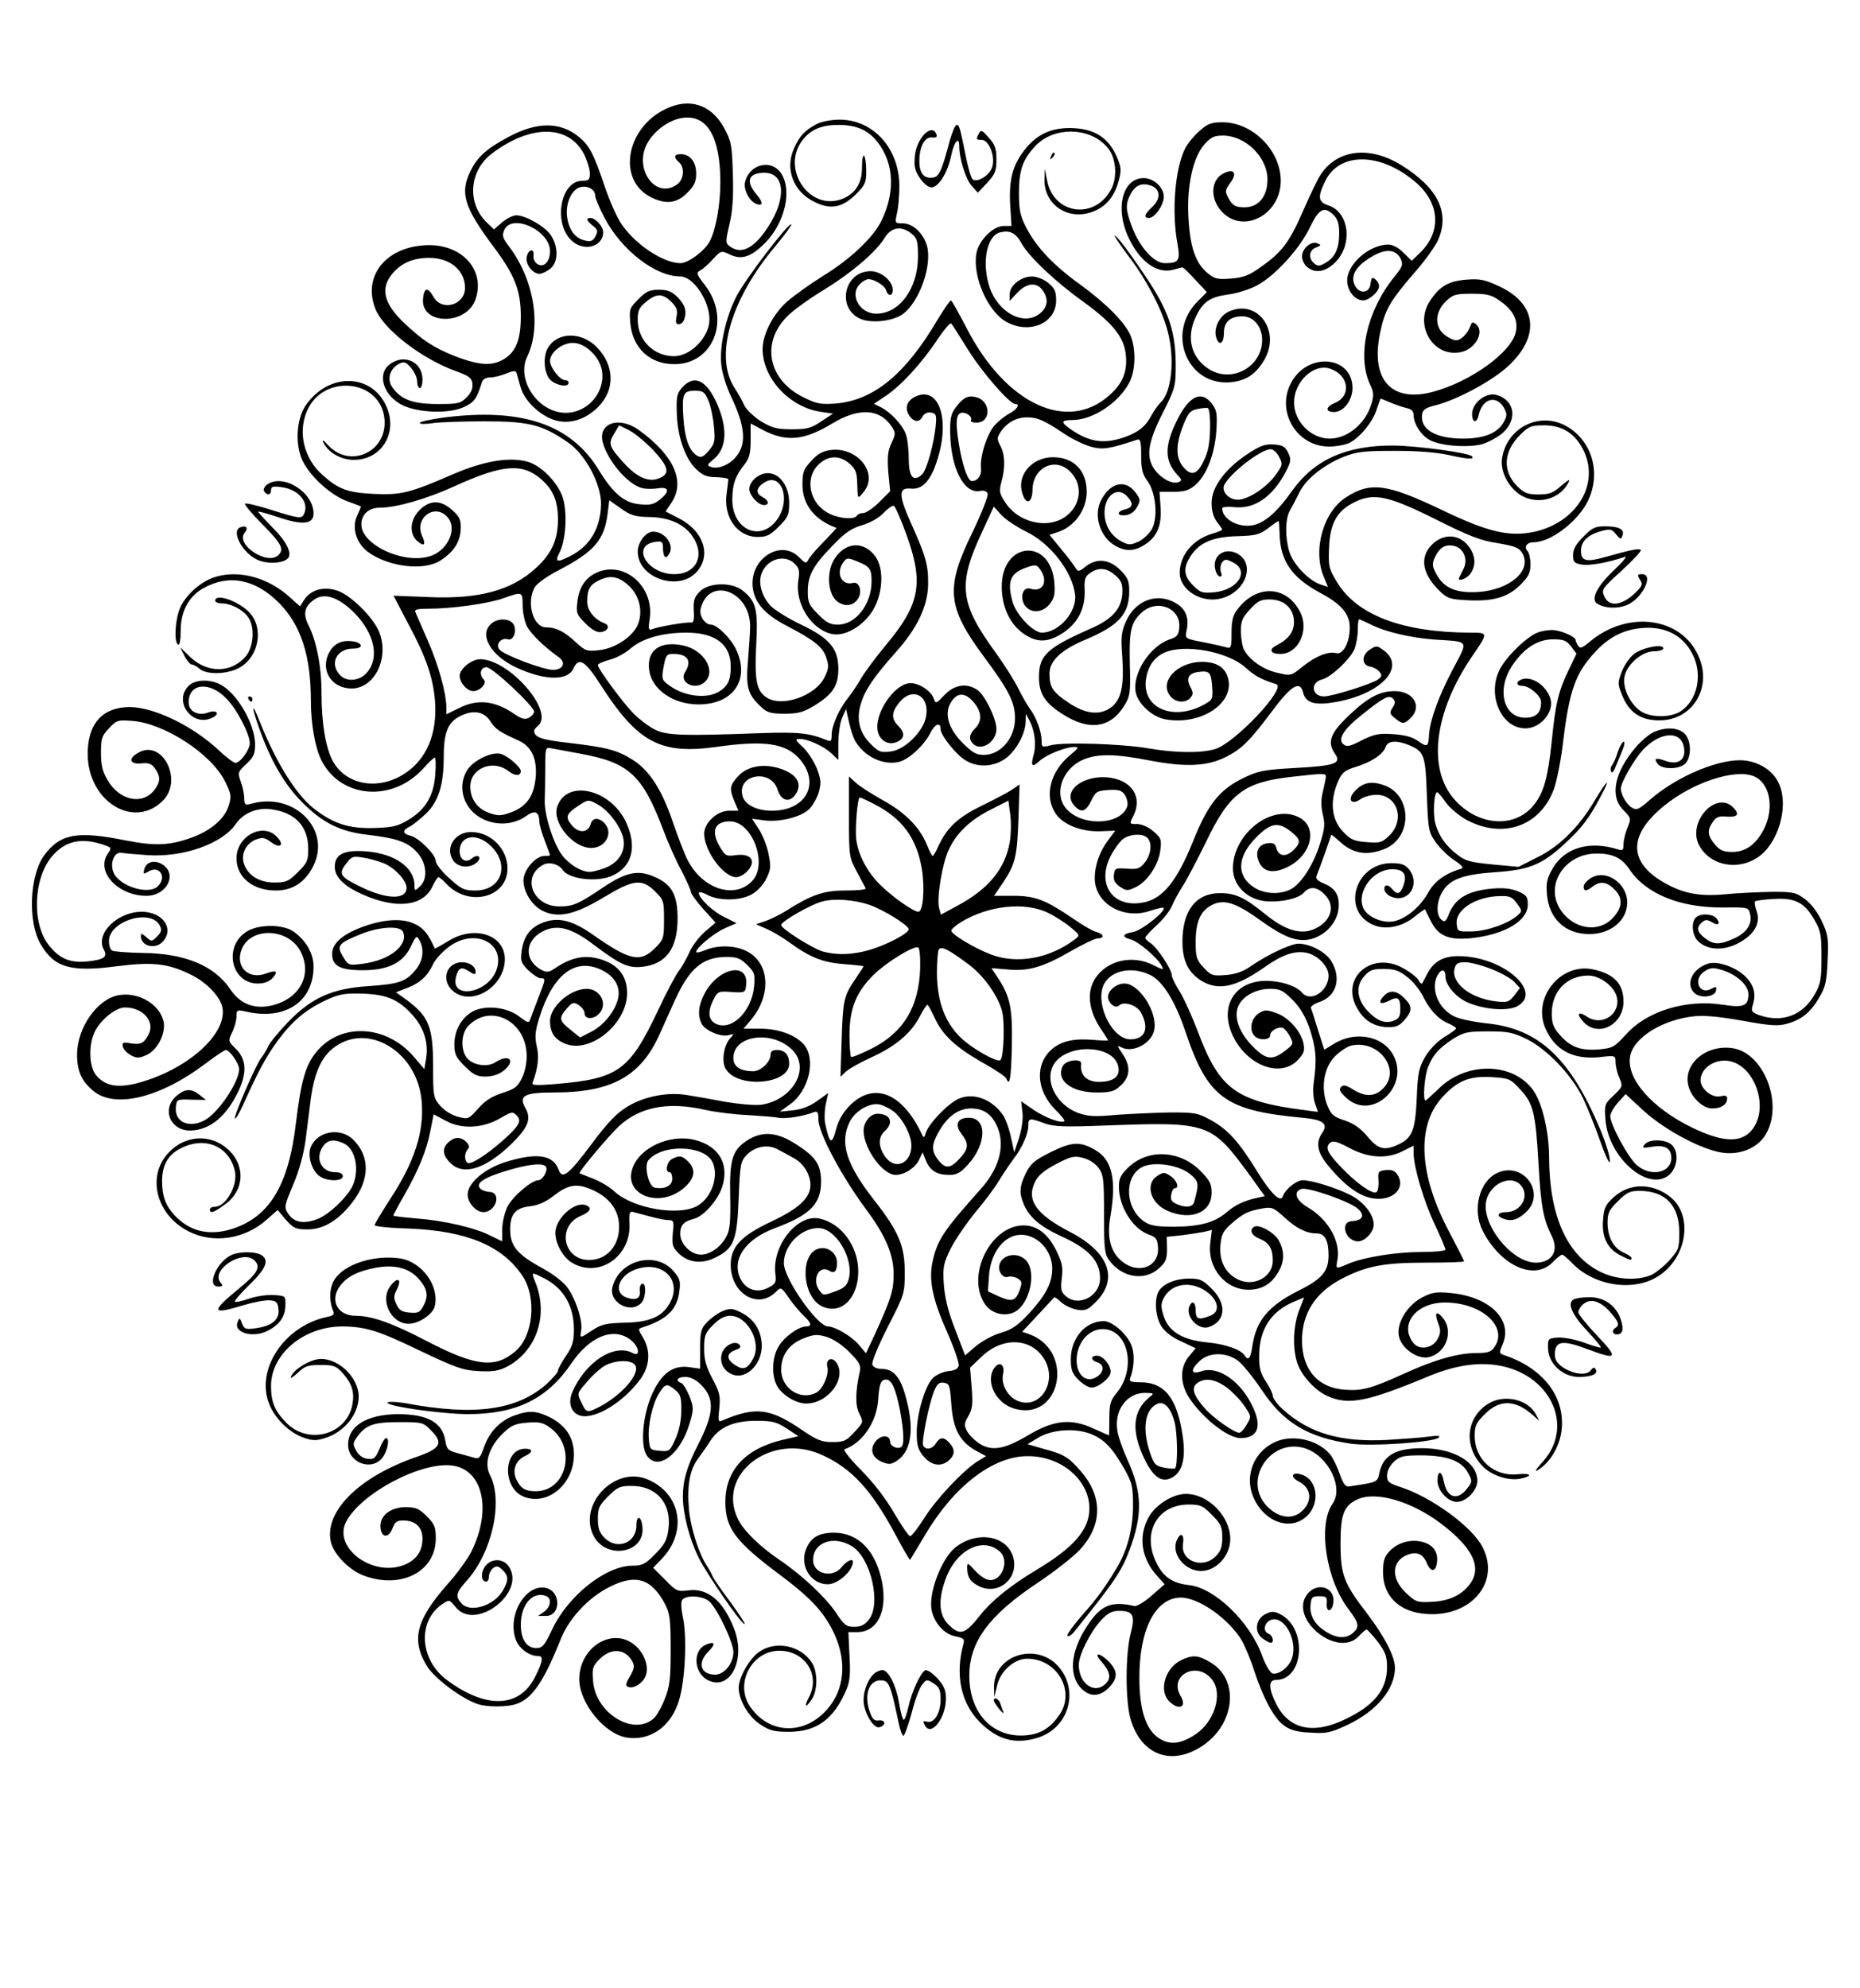  <svg version="1.0" xmlns="http://www.w3.org/2000/svg" width="700pt" height="748pt" viewBox="0 0 700 748" preserveAspectRatio="xMidYMid meet">
<g transform="translate(0,748) scale(0.1,-0.1)" fill="#000000" stroke="none">
<path d="M2503 7069 c-149 -73 -180 -268 -53 -331 56 -28 97 -23 136 16 27 27
34 42 34 73 0 44 -23 73 -58 73 -26 0 -28 -12 -7 -30 23 -19 19 -66 -7 -84
-84 -59 -167 65 -109 160 29 48 85 86 134 91 90 10 138 -74 138 -244 0 -83
-17 -178 -40 -221 -19 -36 -81 -82 -110 -82 -64 0 -169 69 -222 147 -17 24
-45 88 -63 141 -41 122 -57 153 -95 185 -71 60 -160 60 -269 1 -82 -44 -116
-75 -142 -129 -40 -82 -23 -135 88 -284 80 -107 102 -164 102 -262 0 -85 -18
-132 -62 -159 -45 -28 -93 -25 -183 9 -81 32 -123 59 -193 125 -78 74 -92 131
-45 187 34 40 79 59 138 59 79 0 135 -47 135 -113 0 -65 -88 -90 -119 -33 -21
37 -35 35 -39 -8 -9 -100 165 -101 198 -1 38 114 -58 213 -196 202 -149 -11
-230 -122 -180 -242 32 -76 174 -185 301 -231 50 -18 61 -26 63 -48 2 -17 -5
-34 -22 -51 -23 -23 -33 -25 -108 -25 -92 0 -138 16 -170 61 -23 30 -12 71 23
90 20 10 26 8 46 -15 13 -15 23 -38 23 -52 0 -13 5 -24 10 -24 6 0 10 15 10
33 0 66 -70 98 -124 56 -49 -38 -22 -119 50 -154 60 -28 170 -32 226 -8 43 19
51 30 72 96 3 10 15 17 31 17 14 0 41 7 61 15 26 11 36 11 38 2 2 -7 9 -31 15
-53 14 -51 73 -108 130 -125 55 -16 114 2 162 50 65 65 62 157 -6 226 -56 56
-142 57 -180 1 -23 -32 -19 -101 7 -126 23 -21 68 -28 68 -10 0 6 -6 10 -14
10 -19 0 -56 48 -56 72 0 32 45 68 86 68 46 0 99 -50 109 -102 15 -82 -52
-161 -136 -161 -103 0 -187 123 -145 211 55 115 26 292 -70 417 -23 31 -25 39
-16 60 29 64 172 -2 172 -80 0 -40 -24 -64 -48 -48 -10 6 -16 21 -14 33 3 29
-22 21 -26 -9 -4 -26 23 -61 48 -61 10 0 28 9 41 19 31 25 31 86 0 129 -23 32
-94 72 -128 72 -12 0 -36 -12 -53 -26 l-31 -27 -25 24 c-78 73 -69 197 18 262
146 110 289 108 346 -3 12 -24 22 -57 22 -72 0 -24 -4 -28 -28 -28 -86 0 -112
-169 -35 -230 47 -37 113 -16 113 37 0 21 -29 53 -48 53 -18 0 -15 -10 9 -29
19 -15 20 -20 10 -40 -10 -18 -18 -21 -39 -16 -36 8 -59 37 -67 84 -9 52 15
108 49 117 29 7 56 -9 56 -33 0 -8 16 -46 36 -84 64 -121 191 -219 284 -219
49 0 110 -90 110 -162 0 -65 -70 -138 -133 -138 -77 0 -137 60 -137 137 0 34
5 46 31 67 39 33 63 33 96 0 20 -20 24 -32 19 -55 -4 -21 -2 -29 8 -29 8 0 17
7 20 16 12 32 5 56 -23 85 -23 23 -38 29 -71 29 -35 0 -48 -6 -77 -35 -34 -34
-35 -38 -31 -89 8 -95 73 -156 166 -156 147 0 213 169 116 296 -34 44 -35 48
-18 57 11 6 32 25 48 43 29 31 30 32 62 17 41 -20 75 -12 122 32 78 70 114
193 77 264 -33 65 -123 49 -141 -24 -7 -27 16 -72 42 -82 27 -10 27 6 0 37
-41 49 -29 80 31 80 77 0 84 -96 14 -203 -52 -81 -101 -106 -144 -74 -17 12
-17 17 -2 82 12 50 16 104 13 190 -3 111 -6 124 -33 174 -49 89 -132 115 -222
70z"></path>
<path d="M3075 7014 c-46 -24 -66 -45 -87 -93 -35 -77 -2 -163 78 -201 60 -30
105 -21 156 30 34 34 38 43 38 88 0 28 -4 53 -8 56 -5 3 -8 -16 -8 -42 1 -59
-23 -98 -71 -119 -125 -52 -237 112 -152 221 31 39 71 56 134 56 73 0 119 -22
156 -76 54 -78 56 -181 7 -283 -30 -63 -117 -146 -222 -210 -48 -30 -108 -73
-133 -95 -53 -46 -93 -124 -93 -179 0 -109 100 -218 217 -236 l48 -7 -44 -29
c-38 -26 -54 -30 -111 -30 -57 0 -74 5 -116 30 -27 17 -55 44 -63 60 -7 17
-24 46 -36 65 -78 118 -16 334 154 535 35 42 61 78 59 81 -9 9 -173 -206 -206
-270 -41 -79 -66 -193 -57 -262 3 -28 19 -79 35 -113 57 -119 61 -186 15 -235
-26 -28 -66 -42 -91 -32 -14 5 -12 9 9 26 52 41 57 115 16 210 -40 90 -85 112
-130 64 -21 -23 -24 -34 -22 -97 2 -87 31 -172 73 -212 24 -23 40 -30 75 -30
25 -1 45 -4 46 -8 0 -4 -3 -27 -6 -51 -14 -91 39 -166 117 -166 34 0 47 7 79
39 35 35 39 44 39 89 0 63 -35 112 -81 112 -33 0 -69 -31 -69 -60 0 -23 33
-60 55 -60 21 0 19 17 -5 30 -27 14 -25 34 5 54 64 42 103 -59 52 -135 -62
-92 -174 -43 -171 76 1 55 12 86 46 128 18 23 23 41 23 91 l0 63 43 -23 c90
-48 158 -42 266 24 99 59 177 55 222 -13 15 -23 15 -28 -1 -62 -14 -29 -16
-52 -12 -109 l7 -72 -41 -41 c-23 -23 -50 -41 -60 -41 -10 0 -21 -4 -24 -10
-10 -15 -63 -12 -102 7 -75 35 -97 130 -44 184 37 36 79 38 118 5 22 -19 28
-33 29 -72 2 -64 1 -63 24 -35 58 69 -22 171 -124 158 -30 -4 -50 -15 -73 -41
-29 -31 -33 -43 -33 -89 0 -75 45 -133 128 -163 1 0 -20 -23 -46 -50 -27 -27
-53 -57 -59 -68 -9 -17 -11 -17 -36 8 -70 70 -188 -8 -174 -116 8 -57 46 -100
129 -143 102 -53 135 -79 148 -120 10 -30 9 -41 -7 -73 -34 -70 -160 -114
-218 -76 -38 25 -46 65 -39 198 7 134 0 164 -52 205 -41 32 -126 30 -160 -4
-21 -21 -25 -34 -23 -73 2 -34 -1 -46 -10 -44 -14 3 -123 -15 -147 -25 -13 -5
-15 1 -9 38 18 118 -89 217 -192 178 -47 -18 -74 -56 -80 -113 -5 -42 -3 -48
30 -81 24 -24 44 -35 58 -33 29 4 36 26 12 34 -36 14 -63 47 -63 80 0 46 9 63
41 79 44 23 76 18 115 -18 43 -39 56 -104 31 -154 -23 -43 -85 -83 -143 -89
-46 -5 -51 -3 -88 31 -42 39 -73 55 -111 55 -50 0 -76 98 -41 153 10 14 49 42
89 62 134 70 172 114 184 215 l6 48 44 -31 c37 -26 53 -31 106 -32 76 -1 133
-27 164 -74 48 -71 13 -141 -69 -141 -105 0 -166 111 -68 122 21 3 25 -1 25
-24 1 -37 11 -44 25 -19 17 34 -19 81 -62 81 -27 0 -58 -40 -58 -75 0 -101
158 -153 224 -74 54 63 22 153 -69 199 l-50 26 22 33 c53 79 10 177 -121 272
-76 56 -158 27 -137 -47 20 -71 95 -157 147 -170 14 -4 41 -4 60 -1 43 7 46
-12 7 -43 -23 -18 -37 -21 -76 -17 -57 5 -99 40 -153 128 -105 173 -290 236
-586 198 -48 -7 -88 -15 -88 -20 0 -5 21 -5 48 -1 26 4 115 7 197 7 167 0 216
-13 312 -79 66 -45 126 -157 125 -233 -2 -90 -41 -156 -114 -194 -53 -27 -61
-24 -42 13 25 49 30 158 10 212 -20 53 -77 111 -124 127 -68 22 -166 7 -287
-45 -163 -71 -196 -79 -300 -74 -97 5 -130 17 -190 70 -70 61 -95 159 -60 241
60 143 279 121 292 -30 11 -122 -128 -187 -211 -99 -20 22 -26 24 -18 9 20
-37 66 -63 114 -63 108 0 170 109 118 210 -60 118 -218 115 -300 -6 -35 -52
-40 -147 -11 -208 29 -59 105 -128 166 -151 28 -10 51 -19 53 -20 1 -1 -5 -16
-13 -33 -22 -44 -6 -103 38 -137 77 -58 215 -75 277 -32 50 33 72 70 74 117 1
35 -4 46 -32 71 -43 39 -84 39 -123 0 -36 -36 -40 -88 -9 -116 26 -23 34 -15
19 18 -32 70 51 128 98 68 33 -42 -1 -118 -62 -141 -97 -37 -265 38 -265 117
0 38 28 63 69 63 62 0 177 33 282 81 180 82 255 88 326 26 46 -41 63 -82 63
-154 -1 -74 -24 -126 -82 -179 -93 -86 -217 -119 -410 -110 l-127 5 54 -103
c69 -128 94 -202 102 -291 10 -126 -32 -225 -120 -279 -98 -60 -215 -38 -264
50 -27 49 -43 142 -43 259 0 97 -19 194 -49 253 -22 44 -15 72 24 98 38 25 91
6 149 -52 75 -77 95 -167 48 -223 -26 -32 -75 -38 -101 -12 -43 43 -15 101 48
101 42 0 37 24 -7 28 -42 4 -71 -13 -88 -53 -26 -63 18 -125 89 -125 88 0 144
117 103 215 -22 52 -102 132 -151 151 -53 20 -104 7 -130 -32 l-16 -25 -39 35
c-80 72 -186 102 -275 77 -53 -14 -113 -65 -136 -115 -20 -44 -25 -131 -9
-141 6 -4 10 16 10 52 0 73 30 129 85 160 96 54 195 35 285 -55 82 -83 120
-197 120 -368 0 -88 16 -177 40 -225 73 -143 267 -158 383 -30 20 23 40 41 43
41 4 0 5 -29 2 -64 -5 -79 -37 -133 -104 -172 -39 -23 -59 -27 -130 -29 -94
-2 -151 17 -225 75 -66 53 -140 172 -200 322 -32 82 -35 65 -3 -23 42 -119 94
-209 159 -275 78 -79 144 -112 245 -124 113 -13 156 -28 190 -67 37 -41 41
-100 10 -128 -19 -18 -20 -17 -20 4 0 67 -73 119 -179 128 -86 7 -121 -10
-121 -58 0 -39 35 -73 105 -104 127 -56 226 -45 262 29 9 20 20 36 23 36 4 0
17 -11 30 -25 84 -89 230 -52 230 58 0 74 -63 137 -137 137 -61 0 -99 -59 -68
-106 19 -29 65 -32 91 -7 20 20 1 32 -21 13 -22 -18 -45 -4 -45 28 0 56 57 70
109 27 83 -70 53 -175 -50 -175 -42 0 -53 5 -98 46 -28 25 -51 54 -51 65 0 24
-63 87 -95 95 -31 8 -32 20 -2 35 12 6 39 28 60 48 47 45 67 108 67 213 0 91
15 130 60 153 49 26 92 19 115 -18 20 -31 34 -40 109 -74 49 -23 70 -73 61
-147 -8 -64 -35 -100 -89 -121 -37 -14 -50 -15 -80 -5 -48 15 -76 53 -76 101
0 69 85 104 144 58 24 -19 46 -19 46 0 0 16 -51 59 -76 65 -35 9 -105 -26
-127 -63 -38 -65 -11 -147 60 -182 54 -26 116 -22 163 11 34 24 49 17 50 -22
0 -10 9 -41 20 -70 11 -29 20 -54 20 -55 0 -2 -9 -3 -21 -3 -33 0 -79 -53 -79
-92 0 -43 31 -93 71 -114 58 -29 121 -16 229 49 114 69 146 73 196 23 32 -32
33 -36 33 -106 0 -70 -2 -75 -34 -107 -55 -55 -95 -47 -234 51 -80 56 -134 68
-193 43 -44 -18 -68 -52 -75 -106 -5 -35 -2 -44 25 -71 17 -16 38 -30 46 -30
21 0 20 -2 -8 -74 -13 -34 -26 -69 -30 -79 -5 -17 -9 -16 -42 9 -45 35 -125
44 -173 20 -43 -23 -71 -71 -71 -125 0 -37 6 -49 39 -82 32 -32 46 -39 78 -39
26 0 50 8 67 21 49 38 23 67 -29 33 -32 -21 -89 -11 -110 19 -22 31 -19 89 6
116 82 88 218 22 221 -107 1 -29 -6 -64 -18 -88 -16 -33 -27 -41 -74 -56 -40
-13 -65 -29 -91 -59 -36 -40 -36 -40 -77 -30 -24 7 -51 24 -66 42 -25 29 -26
37 -26 145 0 152 -16 191 -102 254 l-38 27 44 17 c47 18 76 45 97 91 8 16 33
44 57 62 100 76 221 13 178 -92 -36 -84 -171 -104 -150 -21 9 36 20 41 49 22
19 -13 25 -13 25 -3 0 21 -22 37 -51 37 -61 0 -81 -71 -32 -110 72 -57 193 20
193 122 -1 93 -117 129 -214 67 -27 -16 -49 -29 -50 -27 -24 55 -43 78 -77 93
-47 22 -118 17 -200 -14 -73 -28 -109 -61 -109 -100 0 -45 31 -61 115 -61 96
0 152 28 181 89 20 42 22 43 33 23 19 -35 13 -78 -16 -112 -36 -43 -61 -52
-179 -60 -134 -9 -210 -43 -298 -133 -33 -34 -68 -76 -76 -92 -8 -17 -20 -37
-27 -45 -19 -23 -105 -222 -99 -228 3 -3 18 22 32 54 55 122 85 179 130 240
55 74 105 116 182 152 48 22 69 26 135 24 92 -3 136 -21 190 -81 42 -47 60
-103 51 -161 l-7 -42 -40 47 c-103 120 -275 129 -366 18 -41 -49 -58 -110 -77
-266 -28 -240 -102 -360 -250 -403 -81 -23 -151 -5 -206 53 -34 36 -48 73 -48
129 0 60 22 100 70 124 92 47 183 8 204 -86 12 -53 -34 -134 -76 -134 -10 0
-18 -4 -18 -10 0 -17 15 -12 58 20 73 53 77 148 7 209 -66 57 -161 50 -222
-17 -82 -89 -44 -233 76 -294 93 -48 212 -30 294 43 l42 37 31 -37 c29 -32 37
-36 82 -36 60 0 117 35 169 103 65 85 66 171 3 234 -49 49 -137 33 -161 -29
-12 -33 5 -88 34 -108 29 -20 87 -20 87 0 0 10 -10 15 -28 15 -53 0 -78 53
-46 98 17 24 40 28 77 11 43 -19 60 -93 37 -153 -16 -43 -89 -114 -135 -132
-53 -20 -89 -13 -111 21 -15 23 -14 29 19 107 23 54 39 113 47 168 6 47 15
118 20 159 13 91 37 148 79 184 128 108 323 -6 338 -197 10 -114 -28 -229
-118 -366 -32 -50 -59 -94 -59 -99 0 -5 60 -11 133 -13 214 -9 349 -65 424
-179 54 -82 40 -226 -28 -283 -76 -65 -150 -56 -333 39 -130 68 -207 95 -267
95 -70 0 -100 60 -58 114 27 35 67 54 134 67 68 12 121 0 157 -38 36 -39 42
-66 23 -103 -14 -27 -20 -31 -53 -28 -29 2 -40 9 -50 31 -11 23 -11 32 2 57
19 39 3 48 -24 13 -42 -53 1 -143 68 -143 38 0 90 35 98 65 19 76 -47 168
-131 181 -98 14 -210 -22 -246 -80 -20 -31 -21 -80 -5 -118 6 -13 0 -18 -26
-23 -160 -35 -268 -200 -214 -329 21 -52 73 -103 122 -122 37 -14 51 -15 84
-5 75 22 130 90 130 158 -1 74 -82 148 -151 140 -39 -5 -94 -40 -104 -66 -4
-9 8 -2 25 14 27 26 39 30 86 30 50 0 59 -3 85 -32 34 -39 44 -71 35 -118 -22
-113 -166 -152 -249 -67 -43 44 -57 78 -57 138 0 121 124 224 269 224 88 -1
136 -16 295 -93 131 -62 158 -72 216 -75 53 -3 75 0 107 16 112 58 159 195
107 320 -15 38 -15 38 34 13 74 -38 112 -104 112 -194 0 -43 -6 -63 -30 -98
-16 -24 -30 -49 -30 -55 0 -7 -19 -28 -41 -49 -111 -100 -272 -123 -532 -74
-54 9 -90 6 -56 -5 44 -15 215 -36 289 -36 183 0 300 57 391 192 70 102 159
137 223 87 32 -25 37 -66 7 -49 -70 37 -178 -34 -227 -147 -18 -41 -4 -80 31
-89 56 -14 163 52 226 139 35 49 38 106 9 155 -19 31 -19 33 -3 38 94 30 132
68 140 138 5 37 1 48 -24 76 -67 75 -203 39 -228 -62 -15 -58 69 -103 109 -59
18 20 19 80 1 71 -5 -3 -9 -15 -7 -28 3 -27 -16 -36 -51 -23 -54 21 -25 90 46
109 92 26 160 -42 122 -122 -27 -57 -75 -80 -173 -82 -71 -2 -89 -6 -122 -28
-48 -32 -48 -32 -43 -2 8 38 -25 132 -57 169 -16 19 -55 48 -87 65 -97 53
-123 84 -123 147 0 58 20 81 75 87 32 4 59 16 92 42 51 39 83 45 137 22 69
-29 106 -78 106 -141 0 -73 -47 -125 -113 -125 -98 0 -122 128 -31 166 36 15
44 31 19 40 -42 16 -115 -50 -115 -104 0 -40 28 -91 62 -112 101 -61 224 23
217 148 -2 37 1 46 12 43 8 -2 37 -10 64 -17 28 -8 59 -14 71 -14 19 0 21 -4
16 -49 -4 -43 -1 -53 21 -75 36 -36 87 -43 139 -17 70 34 82 64 88 223 5 127
7 138 29 162 31 33 81 43 118 22 15 -8 42 -22 59 -32 38 -20 64 -62 64 -102 0
-48 -43 -88 -144 -136 -116 -54 -156 -96 -156 -164 0 -108 102 -170 170 -102
19 19 20 19 49 -23 16 -23 41 -53 55 -66 30 -28 33 -41 10 -41 -28 0 -82 -39
-103 -74 -29 -46 -28 -124 0 -160 25 -32 69 -56 103 -56 84 0 155 97 113 155
-17 23 -41 10 -33 -18 7 -27 -17 -83 -42 -96 -59 -32 -132 16 -132 86 0 56 30
97 84 118 41 16 52 16 89 5 25 -8 60 -32 85 -58 36 -36 43 -49 38 -71 -17 -76
-18 -128 -2 -159 16 -32 16 -32 -18 -69 -31 -34 -40 -38 -83 -38 -40 0 -58 7
-111 43 -124 85 -177 92 -304 38 -15 -7 -16 -2 -11 46 5 47 1 61 -26 112 -24
45 -31 71 -31 113 0 49 4 59 34 89 23 23 43 34 64 34 65 0 119 -99 87 -160
-21 -40 -37 -46 -69 -25 -33 22 -33 43 1 56 20 7 23 13 15 21 -17 17 -58 -5
-66 -36 -8 -33 8 -64 41 -77 57 -21 119 49 109 125 -6 49 -32 86 -78 109 -33
16 -40 16 -70 4 -18 -8 -44 -27 -58 -42 -22 -23 -25 -36 -25 -100 l0 -74 -42
6 c-61 8 -104 -24 -139 -102 -35 -78 -45 -192 -20 -230 41 -62 127 3 162 122
15 51 15 58 -1 100 -10 24 -23 47 -31 50 -24 9 -15 23 15 23 19 0 40 -10 59
-29 53 -53 50 -107 -11 -226 -42 -83 -57 -134 -57 -195 0 -65 25 -161 60 -231
33 -65 160 -249 172 -249 5 0 -20 37 -53 83 -34 45 -64 89 -67 97 -3 8 -13 26
-22 40 -30 45 -61 144 -67 211 -8 89 3 150 33 190 14 19 35 49 47 68 33 52 88
76 173 76 61 0 76 -4 115 -29 l44 -29 -57 -13 c-142 -33 -218 -114 -218 -234
0 -99 37 -149 206 -275 78 -58 129 -105 159 -146 100 -135 100 -286 0 -378
-87 -80 -207 -67 -272 29 -59 86 6 210 110 210 97 0 155 -91 112 -174 -20 -38
-13 -44 10 -9 23 34 23 105 0 139 -41 63 -134 83 -196 41 -37 -24 -79 -97 -79
-137 1 -46 36 -107 81 -137 36 -24 53 -28 108 -28 105 0 170 48 217 160 13 31
15 60 11 128 l-4 87 32 0 c77 0 115 77 95 186 -23 119 -88 187 -180 188 -58 0
-88 -17 -106 -61 -26 -62 17 -133 81 -133 39 0 95 51 95 85 0 14 -25 2 -42
-20 -34 -44 -108 -26 -108 26 0 68 79 95 148 51 70 -45 109 -216 62 -275 -16
-20 -30 -27 -55 -27 -30 0 -38 6 -70 55 -39 57 -125 138 -210 196 -73 49 -134
108 -156 151 -87 170 123 333 316 244 111 -51 185 -131 276 -301 28 -53 53
-95 54 -93 2 2 26 43 55 91 108 184 256 299 387 299 126 1 233 -89 233 -197 0
-79 -59 -147 -198 -230 -97 -58 -169 -116 -212 -170 -58 -74 -77 -80 -121 -36
-36 36 -39 94 -9 174 41 108 139 157 203 100 39 -36 5 -118 -45 -106 -13 3
-35 19 -50 36 -25 28 -28 29 -28 10 0 -35 11 -53 42 -69 69 -36 145 19 134 95
-14 91 -133 118 -220 50 -52 -41 -102 -171 -90 -235 9 -49 48 -92 90 -100 30
-6 35 -10 30 -28 -32 -116 -10 -223 62 -295 66 -66 132 -84 215 -59 115 34
159 169 86 262 -81 103 -252 52 -248 -74 l1 -35 10 42 c12 56 65 103 114 103
112 0 182 -121 122 -210 -32 -47 -68 -71 -116 -77 -130 -17 -224 77 -224 223
0 127 74 228 258 350 61 41 132 96 157 123 87 93 88 201 4 297 -46 53 -63 63
-141 84 l-59 17 38 23 c51 32 140 39 199 16 51 -20 81 -51 127 -131 31 -56 33
-66 33 -145 -1 -85 -22 -164 -62 -230 -45 -74 -72 -112 -129 -176 -34 -39 -59
-74 -56 -78 4 -4 14 2 23 12 154 191 181 231 211 311 50 133 48 218 -9 342
-16 35 -32 81 -36 102 -15 79 33 147 103 147 36 -1 36 -1 15 -18 -61 -51 -67
-125 -18 -228 32 -68 64 -92 100 -75 43 19 58 72 45 159 -21 143 -68 202 -160
202 -33 0 -42 3 -38 14 15 38 18 88 7 120 -14 43 -72 96 -106 96 -69 0 -124
-64 -124 -143 0 -40 5 -54 29 -78 16 -16 38 -29 49 -29 26 0 72 37 72 59 0 26
-29 61 -51 61 -25 0 -25 -17 1 -25 25 -8 26 -33 3 -51 -46 -35 -89 8 -80 77 8
57 49 99 97 99 97 0 129 -150 51 -242 -22 -27 -26 -41 -26 -95 0 -35 -1 -63
-1 -63 -1 0 -27 12 -59 26 -84 39 -149 32 -245 -25 -89 -53 -136 -61 -182 -33
-19 12 -40 33 -48 47 -12 23 -12 30 4 57 15 25 18 44 13 107 l-6 76 43 41 c79
76 187 72 236 -9 52 -85 -16 -192 -100 -157 -38 16 -63 62 -55 100 8 35 -12
51 -32 25 -37 -51 5 -136 77 -155 172 -46 225 216 56 280 l-29 10 59 63 c32
34 59 64 61 66 2 3 14 -6 27 -18 13 -12 39 -24 59 -28 32 -5 41 -1 71 29 87
87 50 187 -96 263 -128 66 -166 120 -133 188 12 25 33 43 80 68 56 29 68 32
101 23 22 -5 46 -21 58 -37 19 -26 21 -42 21 -175 0 -131 2 -150 20 -174 49
-65 132 -78 186 -30 27 24 31 35 31 74 l-1 45 57 6 c31 4 70 10 85 13 l28 7
-6 -49 c-12 -94 57 -177 146 -176 48 1 83 21 109 65 24 39 25 78 4 118 -15 31
-76 65 -94 54 -19 -12 -10 -33 20 -45 37 -15 50 -37 50 -83 0 -59 -66 -97
-125 -73 -51 22 -77 69 -72 131 4 42 10 54 43 83 43 37 60 46 116 56 34 6 42
3 81 -33 46 -42 83 -61 122 -61 31 0 45 -26 45 -83 0 -60 -25 -89 -114 -133
-113 -57 -159 -113 -173 -209 -6 -44 -15 -56 -28 -35 -14 23 -75 44 -142 50
-93 9 -146 41 -164 101 -11 34 -10 46 2 68 32 57 110 64 169 15 38 -33 40 -71
4 -84 -43 -17 -54 -13 -54 20 0 32 -14 40 -24 15 -15 -39 35 -91 74 -77 63 22
68 86 11 143 -34 34 -44 39 -85 39 -53 0 -100 -20 -116 -49 -16 -31 -12 -93
10 -129 14 -22 39 -42 75 -58 l55 -26 -25 -30 c-36 -43 -35 -105 4 -162 53
-76 143 -146 190 -146 64 0 81 42 47 115 -45 99 -132 159 -196 136 -39 -13
-41 6 -4 40 35 32 97 33 142 1 18 -13 58 -63 90 -110 82 -124 173 -179 335
-203 79 -11 314 5 332 23 7 7 -5 8 -35 4 -25 -4 -97 -9 -160 -13 -176 -9 -292
25 -392 115 -21 19 -38 42 -38 51 0 9 -12 33 -26 54 -20 31 -26 50 -25 98 0
98 45 167 133 203 l36 15 -19 -49 c-21 -55 -25 -135 -9 -190 13 -49 66 -109
114 -131 81 -37 151 -23 386 75 100 41 190 54 272 37 189 -40 271 -230 155
-359 -29 -32 -34 -42 -17 -31 48 31 83 94 88 158 9 122 -75 227 -220 274 -16
6 -16 9 -2 42 38 92 -52 178 -199 191 -53 5 -69 2 -107 -18 -58 -32 -98 -102
-84 -150 13 -44 69 -81 109 -74 66 13 97 96 56 147 -25 31 -34 21 -18 -20 10
-26 9 -37 -3 -59 -21 -37 -72 -43 -94 -10 -49 69 16 148 122 148 138 0 240
-92 186 -168 -12 -18 -25 -22 -66 -22 -69 0 -156 -24 -268 -75 -130 -59 -163
-68 -229 -63 -101 7 -160 75 -161 184 0 102 49 180 147 232 93 49 159 62 320
62 79 0 143 2 143 5 0 3 -25 52 -55 109 -115 215 -125 400 -28 507 57 63 103
82 186 77 66 -4 71 -6 107 -45 51 -54 59 -89 70 -278 9 -162 18 -211 50 -275
28 -56 1 -100 -60 -100 -91 0 -208 147 -186 235 16 64 93 97 129 57 36 -40 2
-102 -55 -102 -30 0 -38 -14 -12 -24 31 -12 54 -6 85 22 81 72 -8 196 -107
149 -67 -32 -94 -139 -54 -217 67 -131 193 -189 262 -120 16 17 33 30 37 30 4
0 22 -15 40 -34 77 -79 213 -104 306 -56 121 62 154 234 60 308 -68 53 -153
52 -212 -2 -31 -28 -37 -40 -40 -87 -5 -64 17 -108 68 -133 37 -18 39 -19 39
-8 0 4 -14 13 -30 20 -38 17 -60 59 -60 113 0 35 6 48 39 80 33 33 45 39 81
39 98 0 150 -55 150 -157 0 -59 -3 -66 -37 -104 -21 -23 -52 -48 -70 -56 -53
-22 -132 -17 -191 13 -125 62 -191 211 -192 430 0 97 -26 205 -60 253 -77 106
-253 108 -357 4 -24 -23 -46 -43 -48 -43 -11 0 -4 94 10 127 20 48 40 69 94
105 41 25 53 28 131 28 77 0 94 -4 148 -30 76 -39 166 -133 209 -220 17 -36
46 -107 64 -159 18 -52 35 -89 37 -83 4 13 -11 64 -35 122 -112 268 -231 380
-426 400 -47 5 -103 16 -123 26 -61 29 -91 103 -64 155 15 26 30 24 30 -5 0
-33 42 -81 88 -99 64 -26 145 -31 181 -13 100 52 -47 184 -211 189 -64 2 -102
-18 -128 -69 -8 -16 -16 -31 -18 -34 -2 -3 -8 3 -13 12 -5 10 -30 30 -55 44
-121 71 -245 -37 -174 -153 26 -44 63 -65 111 -67 33 -1 46 5 65 27 30 35 30
52 -1 82 -29 30 -56 32 -78 7 -23 -25 -12 -33 20 -17 34 18 43 12 43 -31 0
-28 -5 -36 -25 -44 -32 -12 -62 -1 -98 37 -40 43 -46 92 -14 129 22 25 32 29
75 29 41 0 57 -6 89 -31 21 -16 47 -49 58 -71 25 -52 59 -88 96 -103 16 -7 29
-15 29 -19 0 -3 -20 -18 -44 -32 -27 -17 -55 -46 -72 -74 -24 -42 -28 -60 -32
-154 -5 -121 -17 -151 -66 -175 -55 -26 -78 -21 -119 28 -26 31 -51 49 -86 61
-43 14 -51 21 -66 58 -25 63 -13 141 29 183 18 18 45 36 59 40 105 26 193 -91
122 -161 -30 -31 -67 -32 -112 -4 -27 17 -37 19 -46 10 -9 -10 -4 -19 21 -42
99 -89 244 51 172 168 -40 66 -138 84 -215 39 l-41 -25 -23 72 c-12 40 -24 77
-27 84 -3 6 10 16 30 23 66 21 86 90 46 155 -21 34 -80 65 -123 65 -28 0 -114
-40 -174 -81 -34 -24 -61 -34 -100 -37 -49 -4 -55 -2 -83 28 -27 29 -30 39
-30 97 0 75 18 116 60 138 46 24 90 10 182 -56 94 -68 145 -86 198 -70 50 15
90 60 97 108 7 51 -9 81 -54 99 -27 12 -33 19 -27 32 9 21 53 145 54 151 0 3
12 -7 28 -21 51 -49 104 -59 172 -32 108 43 105 206 -4 241 -46 16 -77 9 -107
-23 -30 -32 -13 -55 22 -30 13 9 40 16 59 16 79 0 109 -93 50 -152 -29 -28
-35 -30 -87 -26 -49 4 -61 10 -90 41 -43 47 -49 115 -16 190 14 31 24 39 65
52 58 17 104 48 113 75 8 24 41 26 88 7 57 -24 62 -37 67 -187 5 -130 6 -139
33 -178 16 -22 47 -53 70 -68 28 -18 37 -29 27 -32 -60 -17 -101 -47 -125 -90
-30 -54 -84 -99 -130 -108 -44 -8 -102 18 -115 52 -24 62 38 144 110 144 44 0
57 -20 41 -64 -12 -30 -23 -33 -41 -11 -16 19 -30 19 -30 0 0 -8 9 -19 19 -25
67 -35 121 41 73 101 -15 17 -29 22 -65 22 -138 0 -191 -182 -67 -233 45 -19
106 -7 152 30 22 18 40 30 41 29 1 -2 11 -22 22 -44 29 -57 68 -73 155 -64
124 14 210 65 210 126 0 30 -5 36 -37 50 -28 11 -55 14 -100 10 -92 -9 -139
-38 -162 -101 -10 -23 -14 -26 -26 -16 -21 17 -19 69 4 106 28 47 79 65 200
73 128 9 175 28 263 110 60 55 90 94 135 180 37 69 21 57 -22 -15 -59 -102
-135 -178 -219 -219 l-71 -36 -97 9 c-82 8 -103 13 -132 36 -44 33 -71 71 -84
118 -10 37 -5 118 7 118 3 -1 18 -17 32 -38 14 -20 48 -49 76 -65 138 -75 279
-26 331 114 11 30 28 115 36 188 23 185 46 249 119 328 51 55 104 83 172 90
89 9 158 -25 195 -98 39 -76 19 -173 -45 -215 -39 -25 -116 -24 -152 2 -40 29
-67 87 -59 129 9 46 66 95 111 95 19 0 35 5 35 11 0 18 -75 4 -109 -20 -16
-12 -37 -41 -47 -67 -17 -44 -16 -47 2 -92 26 -63 70 -92 139 -92 123 0 199
120 149 238 -63 151 -268 179 -412 57 -28 -23 -35 -26 -43 -14 -5 8 -9 17 -9
21 0 13 -58 38 -89 38 -16 0 -41 -4 -55 -10 -35 -13 -104 -77 -134 -125 -61
-95 -8 -235 89 -235 57 0 109 62 94 112 -15 48 -68 85 -106 73 -24 -8 -25 -25
0 -25 27 0 71 -38 71 -61 0 -41 -19 -59 -60 -59 -80 0 -108 102 -52 191 44 68
96 103 155 104 42 0 52 -4 70 -27 l20 -27 -30 -63 c-38 -79 -49 -125 -63 -267
-14 -133 -29 -189 -64 -235 -70 -93 -209 -86 -300 14 -105 116 -80 328 63 539
63 92 63 91 -5 91 -256 1 -427 66 -502 190 -31 51 -33 60 -30 131 4 91 30 138
96 170 72 36 128 24 306 -65 122 -61 166 -79 231 -89 69 -12 82 -17 95 -39 36
-65 -48 -137 -167 -145 -83 -5 -129 15 -157 67 -17 32 -17 39 -5 65 18 37 40
49 73 41 35 -9 52 -51 34 -86 -7 -14 -14 -28 -16 -32 -9 -19 28 -6 42 14 23
33 19 72 -10 107 -36 43 -93 44 -135 2 -48 -48 -36 -112 31 -176 27 -26 39
-30 103 -33 97 -5 152 11 199 58 31 31 38 45 38 77 0 21 -5 44 -11 50 -15 15
-3 33 22 33 65 0 166 77 205 155 51 106 16 227 -81 282 -98 55 -219 -2 -241
-115 -9 -44 12 -96 52 -132 61 -53 158 -37 196 33 9 17 3 14 -26 -10 -31 -28
-45 -33 -86 -33 -41 0 -53 5 -79 30 -57 57 -53 130 8 192 35 35 43 38 93 38
68 0 117 -31 148 -95 62 -128 -28 -272 -188 -306 -93 -19 -173 0 -342 81 -209
100 -271 109 -363 50 -87 -55 -128 -200 -84 -302 l15 -36 -30 10 c-45 16 -102
77 -116 124 -16 55 -15 123 3 154 8 14 24 44 35 67 25 51 91 104 168 135 49
19 76 22 192 22 90 0 160 -6 209 -17 66 -15 93 -16 80 -3 -13 13 -208 39 -294
40 -177 1 -298 -53 -381 -169 -57 -81 -104 -122 -149 -131 -55 -10 -115 23
-115 64 0 5 22 7 48 4 76 -7 143 41 192 135 19 37 20 45 8 70 -11 23 -21 29
-54 31 -33 2 -51 -4 -102 -38 -83 -56 -132 -123 -132 -182 0 -30 7 -54 20 -71
11 -14 20 -27 20 -29 0 -3 -17 -10 -39 -16 -72 -22 -121 -81 -121 -147 0 -65
83 -116 157 -96 97 26 131 139 52 172 -42 17 -81 -10 -77 -53 2 -17 9 -33 17
-36 9 -3 11 2 6 17 -4 13 -1 28 5 36 10 13 16 12 41 -1 63 -32 18 -103 -70
-112 -46 -4 -53 -2 -81 26 -36 36 -38 67 -7 113 33 49 84 70 176 72 67 2 82 6
114 30 19 15 37 27 39 27 2 0 3 -21 4 -48 2 -102 46 -165 154 -223 79 -42 110
-79 110 -130 0 -55 -25 -103 -51 -96 -30 8 -79 -12 -127 -51 -43 -35 -45 -35
-94 -23 -52 11 -104 47 -125 85 -7 11 -12 42 -13 69 0 40 5 53 34 84 29 32 41
38 74 38 55 0 92 -34 92 -85 0 -38 -21 -65 -68 -89 -28 -15 -20 -31 17 -31 67
0 109 88 75 156 -51 103 -166 107 -238 10 -16 -21 -21 -42 -21 -87 0 -55 -2
-60 -20 -54 -11 3 -45 11 -75 17 -83 16 -80 14 -74 47 10 46 -3 80 -39 101
-70 43 -153 13 -189 -67 -18 -41 -20 -59 -14 -137 7 -106 -4 -157 -41 -186
-41 -32 -96 -27 -159 15 -62 41 -74 59 -74 111 0 48 43 89 136 128 125 53 164
96 164 182 0 39 -5 51 -34 80 -41 41 -89 46 -131 12 -24 -19 -28 -19 -36 -6
-5 9 -29 41 -54 71 l-45 55 33 11 c62 21 107 84 107 151 0 80 -49 130 -127
130 -78 0 -136 -66 -116 -133 13 -48 38 -42 39 10 1 89 93 128 148 62 60 -70
11 -175 -87 -186 -62 -7 -128 23 -163 76 -23 35 -24 43 -15 78 15 53 14 103
-4 136 -13 25 -13 31 1 52 23 35 59 55 99 55 40 0 65 -11 141 -62 28 -19 72
-40 98 -48 47 -13 70 -9 176 26 12 4 15 -7 15 -60 0 -52 5 -70 24 -96 31 -43
40 -134 17 -179 -9 -17 -32 -39 -50 -48 -29 -13 -37 -14 -61 -2 -41 20 -66 59
-68 106 -2 68 49 107 86 65 24 -26 21 -41 -8 -48 -34 -8 -32 -26 2 -22 17 2
33 13 42 30 14 25 14 29 -5 55 -38 51 -95 39 -130 -29 -29 -56 -5 -135 50
-169 40 -24 73 -24 113 1 47 29 66 72 61 142 l-4 58 52 0 c41 0 59 5 82 25 43
36 74 117 80 205 4 66 1 78 -18 103 -39 49 -84 28 -129 -62 -49 -97 -49 -154
0 -207 18 -19 18 -22 4 -28 -23 -8 -64 13 -89 47 -34 47 -27 101 30 213 48 96
49 100 49 188 -1 122 -28 200 -116 330 -37 55 -80 115 -94 131 -39 44 -19 10
41 -70 62 -83 119 -193 139 -272 27 -103 15 -227 -26 -266 -10 -10 -26 -32
-35 -49 -22 -42 -49 -64 -103 -83 -76 -26 -130 -18 -198 28 -43 29 -41 37 5
37 76 1 173 65 213 142 23 45 25 124 4 176 -21 49 -91 120 -190 192 -99 71
-164 140 -201 211 -24 46 -29 66 -29 134 0 84 14 124 59 173 72 80 216 75 279
-9 28 -38 32 -106 10 -149 -61 -118 -217 -98 -242 31 l-9 44 -1 -38 c-3 -98
91 -160 185 -122 48 19 79 57 95 117 10 38 9 49 -8 89 -31 70 -81 103 -162
107 -82 4 -140 -22 -188 -86 -43 -57 -56 -110 -51 -204 l5 -78 -30 0 c-39 0
-93 -54 -102 -102 -16 -87 43 -222 115 -260 87 -46 185 -3 185 82 0 35 -6 46
-30 66 -17 14 -43 24 -61 24 -41 0 -84 -34 -84 -67 l0 -25 29 31 c35 37 73 41
95 9 24 -33 19 -64 -11 -88 -60 -47 -155 3 -188 98 -31 92 -12 195 39 208 37
9 59 -2 80 -40 27 -50 129 -147 236 -223 107 -78 150 -130 157 -196 7 -64 -11
-110 -63 -155 -158 -140 -389 -31 -535 252 -30 58 -57 106 -60 106 -4 0 -26
-33 -50 -72 -121 -206 -241 -304 -384 -316 -56 -4 -72 -1 -120 23 -132 64
-162 202 -65 302 20 22 82 67 138 101 109 67 199 144 232 198 25 40 63 46 101
15 21 -17 24 -28 24 -88 -1 -119 -70 -213 -157 -213 -64 0 -103 74 -60 113 10
10 24 17 30 17 23 0 62 -24 67 -42 8 -24 25 -23 25 2 0 33 -44 70 -83 70 -101
0 -130 -141 -37 -180 41 -17 121 -8 157 18 63 45 112 183 92 257 -14 48 -53
85 -92 85 -29 0 -29 1 -21 38 5 20 9 67 9 103 -1 141 -98 249 -225 249 -30 0
-68 -7 -85 -16z m569 -851 c53 -85 156 -203 177 -203 19 0 7 -20 -21 -35 -16
-8 -41 -28 -55 -43 -29 -31 -58 -118 -53 -163 3 -27 -12 -48 -34 -49 -14 0
-31 45 -45 115 -17 93 -17 134 2 141 18 7 47 -14 39 -27 -3 -5 6 -9 21 -9 56
0 55 82 -2 96 -30 8 -49 -2 -77 -40 -17 -22 -21 -42 -20 -94 2 -133 52 -231
112 -219 15 3 26 -1 29 -10 3 -8 -22 -72 -56 -143 -104 -212 -98 -282 43 -472
93 -125 116 -171 116 -230 0 -75 -54 -138 -118 -138 -27 0 -43 9 -77 43 -53
52 -71 107 -50 148 23 44 54 47 87 10 33 -37 36 -73 8 -101 -23 -23 -25 -41
-8 -58 30 -30 88 6 88 56 0 38 -43 126 -71 146 -40 28 -87 21 -125 -19 -30
-32 -33 -33 -39 -15 -9 29 -54 60 -88 60 -61 0 -140 -118 -123 -184 9 -34 41
-51 72 -37 29 13 31 34 4 61 -27 27 -25 52 6 89 49 59 114 23 99 -55 -10 -56
-79 -124 -132 -131 -39 -5 -46 -2 -77 29 -42 42 -54 93 -36 151 15 51 49 101
130 192 83 92 122 176 123 258 1 70 -9 106 -65 230 -47 105 -47 133 -1 129 45
-5 77 30 102 113 46 149 5 270 -80 235 -33 -14 -45 -41 -30 -68 16 -29 39 -34
52 -11 6 13 18 19 32 17 19 -3 22 -8 19 -43 -5 -68 -34 -173 -52 -190 -33 -30
-50 -9 -50 60 0 35 -5 76 -11 92 -13 35 -55 80 -92 100 l-28 14 45 30 c57 38
136 124 194 212 25 37 48 64 52 60 4 -4 32 -49 64 -100z m-978 -190 c9 -21 18
-65 21 -99 5 -54 3 -63 -20 -90 -21 -24 -29 -27 -44 -18 -29 18 -46 64 -51
141 -6 92 -1 103 43 103 31 0 37 -4 51 -37z m1888 -106 c-1 -55 -7 -87 -24
-121 -25 -53 -48 -59 -79 -20 -27 34 -26 84 2 154 18 46 27 56 52 61 17 4 35
5 40 4 6 -1 10 -34 9 -78z m-2096 -80 c59 -64 65 -89 23 -106 -39 -17 -84 3
-133 57 -56 62 -60 73 -37 110 l19 32 38 -19 c20 -10 61 -44 90 -74z m2356
-26 c14 -27 14 -30 -15 -70 -35 -47 -103 -91 -141 -91 -34 0 -63 32 -50 57 26
47 138 133 174 133 10 0 24 -13 32 -29z m-1401 -297 c64 -179 49 -258 -80
-412 -35 -42 -76 -97 -91 -122 -14 -25 -37 -58 -50 -75 -33 -40 -62 -104 -62
-139 0 -23 -3 -27 -17 -21 -66 27 -105 32 -248 27 -292 -11 -356 -9 -400 13
-22 11 -58 38 -80 60 -40 40 -135 169 -135 183 0 5 20 13 44 20 25 6 61 26 80
43 43 37 118 59 209 59 109 0 167 -44 167 -127 0 -55 -12 -78 -52 -99 -43 -22
-119 -13 -170 21 -36 24 -38 28 -33 63 10 58 13 62 39 62 54 0 71 -26 44 -69
-25 -40 41 -71 76 -35 41 41 -4 117 -80 135 -89 20 -141 -16 -131 -92 10 -73
90 -129 186 -129 130 0 194 92 142 205 -19 42 -72 95 -95 95 -23 0 -46 34 -39
60 30 123 185 68 186 -65 0 -22 -4 -81 -8 -130 -9 -100 -1 -128 50 -175 22
-21 36 -25 88 -25 51 0 71 6 111 30 70 43 91 75 91 139 0 76 -33 115 -140 166
-46 22 -97 53 -114 70 -32 32 -48 84 -36 119 18 57 87 79 126 40 17 -17 19
-27 13 -65 -12 -85 49 -182 126 -199 49 -11 118 29 155 89 38 63 43 157 9 203
-43 58 -110 55 -152 -7 -33 -49 -28 -134 9 -163 31 -22 63 -16 80 14 14 27 2
62 -21 56 -43 -11 -66 37 -36 78 12 17 17 17 47 5 53 -21 59 -29 59 -77 0 -87
-60 -163 -127 -163 -28 0 -44 8 -74 39 -34 34 -39 44 -39 85 0 61 19 97 93
173 47 49 70 65 111 77 31 9 64 28 81 46 16 17 33 29 39 27 5 -2 27 -52 49
-113z m449 16 c91 -44 174 -151 184 -237 8 -64 -61 -143 -125 -143 -33 0 -96
67 -110 115 -22 78 -9 109 52 130 34 12 39 11 52 -8 31 -44 10 -86 -36 -72
-26 9 -41 -24 -26 -56 19 -37 68 -38 97 -2 18 23 21 37 18 81 -14 170 -198
156 -198 -15 0 -85 38 -156 102 -189 42 -22 80 -17 130 16 55 37 83 92 80 161
-2 40 2 51 20 63 32 23 63 20 95 -8 22 -19 28 -32 27 -64 -2 -60 -35 -99 -113
-134 -171 -75 -201 -103 -201 -185 0 -62 22 -97 88 -139 102 -66 184 -53 236
36 19 31 21 49 18 151 -3 126 4 157 44 194 58 54 149 17 142 -56 -2 -28 -9
-36 -35 -44 -75 -25 -142 -128 -129 -199 8 -43 62 -93 111 -102 137 -25 267
64 235 160 -12 37 -44 56 -96 56 -96 0 -166 -78 -117 -132 20 -22 56 -23 73
-3 11 13 11 20 0 40 -17 32 -8 52 29 57 43 6 49 -1 53 -56 3 -47 2 -49 -35
-69 -117 -61 -231 -8 -214 99 8 50 32 83 72 100 78 32 236 2 302 -57 34 -31
59 -45 116 -63 41 -13 -156 -222 -230 -244 -54 -16 -149 -15 -253 3 -100 17
-321 24 -367 11 -31 -8 -33 -7 -33 16 0 35 -19 88 -45 123 -12 17 -31 51 -44
77 -12 25 -49 84 -82 130 -138 189 -146 258 -53 457 l44 95 29 -32 c16 -17 58
-45 93 -62z m-1895 -278 c0 -27 8 -62 16 -78 15 -29 67 -79 118 -115 31 -21
19 -49 -20 -49 -36 0 -185 56 -201 76 -17 19 6 47 31 39 23 -8 37 38 19 60
-17 20 -59 19 -82 -2 -47 -42 0 -122 101 -167 105 -47 188 -47 209 -1 21 45
44 30 106 -67 137 -212 223 -257 431 -228 182 26 262 14 314 -45 80 -92 25
-195 -104 -195 -58 0 -103 23 -111 57 -20 80 107 102 132 23 14 -44 46 -52 69
-17 24 37 6 71 -49 92 -65 25 -132 15 -168 -25 -32 -35 -34 -47 -14 -95 l15
-35 -35 0 c-45 0 -94 -45 -94 -87 1 -65 73 -163 121 -163 10 0 28 9 39 20 39
39 18 71 -40 63 -36 -5 -40 -3 -59 28 -37 61 -23 99 36 99 84 0 144 -160 84
-224 -66 -70 -187 -31 -243 78 -12 23 -36 86 -55 141 -41 122 -88 196 -151
236 -59 37 -95 47 -239 64 -106 12 -132 21 -133 46 0 4 7 12 15 19 63 53 -109
250 -218 250 -32 0 -77 -36 -77 -62 0 -27 28 -58 51 -58 26 0 53 30 40 43 -19
19 -13 47 10 47 22 0 179 -147 179 -167 0 -7 -9 -17 -19 -23 -16 -8 -28 -5
-57 15 -73 50 -138 56 -207 21 l-47 -23 0 26 c-1 55 -30 160 -70 251 -23 52
-44 101 -47 108 -4 9 9 12 48 12 89 0 226 19 282 39 74 26 73 26 74 -27z
m3191 -71 c55 -28 149 -50 239 -57 137 -9 130 1 68 -117 -53 -102 -83 -185
-87 -242 -2 -45 -7 -47 -41 -23 -22 16 -50 23 -94 26 -54 4 -71 0 -118 -23
-44 -23 -57 -26 -69 -15 -23 18 0 56 67 109 83 67 104 78 119 63 10 -10 10
-17 -1 -34 -12 -19 -11 -24 9 -40 28 -23 35 -23 60 2 43 43 9 100 -61 100 -57
0 -102 -24 -175 -94 -69 -66 -80 -99 -49 -143 24 -35 -1 -44 -149 -52 -124 -7
-141 -11 -201 -40 -86 -43 -130 -98 -185 -236 -62 -153 -116 -219 -192 -231
-112 -19 -172 71 -118 176 11 22 30 48 42 60 24 22 77 27 96 8 19 -19 14 -63
-9 -92 -19 -24 -27 -27 -68 -24 -43 3 -46 2 -49 -24 -2 -20 4 -31 23 -44 24
-16 29 -16 60 -1 44 21 86 85 92 140 5 39 2 46 -27 70 -18 16 -44 27 -61 27
-29 0 -29 0 -14 30 35 68 -2 131 -85 144 -104 15 -189 -53 -134 -108 24 -25
41 -19 61 22 16 34 22 37 65 40 38 2 49 -1 61 -18 8 -12 12 -30 10 -41 -19
-69 -157 -81 -223 -19 -57 53 -28 154 54 191 54 24 120 24 253 -2 135 -26 218
-22 288 14 59 30 88 59 175 175 70 94 103 113 114 67 10 -40 44 -50 124 -36
171 31 264 131 180 194 -26 19 -28 19 -53 3 -32 -21 -31 -59 2 -64 12 -2 27
-10 34 -19 11 -13 10 -18 -6 -30 -23 -16 -171 -63 -202 -63 -47 0 -53 53 -7
64 34 9 104 75 121 113 7 18 13 51 13 73 0 22 2 40 5 40 3 0 23 -9 43 -19z
m-1941 -436 c34 -61 107 -96 167 -81 36 9 94 62 117 108 18 36 39 43 39 14 0
-22 59 -96 93 -116 45 -28 104 -26 149 5 40 27 78 95 78 141 l1 29 13 -25 c20
-38 27 -91 16 -129 -12 -44 -6 -50 23 -23 25 23 97 52 131 52 17 0 15 -5 -17
-31 -75 -62 -98 -155 -54 -220 28 -42 100 -70 173 -66 l51 2 -23 -31 c-35 -45
-54 -98 -54 -148 0 -95 108 -158 210 -122 24 8 46 13 49 11 11 -11 -81 -85
-114 -91 -41 -7 -45 -19 -10 -28 28 -7 100 -68 116 -98 10 -18 8 -18 -30 1
-78 40 -173 19 -218 -48 -35 -52 -27 -123 22 -195 14 -20 25 -38 25 -40 0 -1
-25 -1 -55 2 -73 6 -119 -4 -155 -34 -66 -56 -61 -155 11 -228 22 -21 37 -41
35 -43 -10 -11 -70 11 -115 41 l-48 33 5 -43 c3 -25 -3 -62 -13 -95 l-18 -54
-12 55 c-6 30 -19 67 -29 83 -41 61 -111 88 -167 64 -39 -16 -113 -93 -124
-127 -8 -24 -8 -24 -22 6 -74 146 -177 183 -265 95 -24 -24 -42 -55 -50 -84
-17 -67 -26 -63 -43 19 -3 17 -2 49 3 71 l9 41 -42 -30 c-28 -20 -59 -32 -91
-35 l-49 -5 36 26 c74 51 102 173 53 228 -32 35 -94 58 -162 58 l-64 0 28 33
c79 94 71 218 -19 260 -43 21 -106 22 -152 3 -19 -8 -35 -12 -35 -7 0 15 67
71 108 89 l44 19 -46 23 c-43 20 -96 71 -96 91 0 5 15 2 33 -8 44 -23 124 -22
167 3 20 11 44 37 54 59 17 34 18 45 8 94 -6 30 -23 72 -37 93 l-25 38 44 -6
c57 -8 138 11 170 41 13 12 30 41 37 63 10 36 9 48 -6 89 -10 26 -34 63 -52
81 -31 28 -32 32 -13 32 31 0 92 -28 120 -55 l25 -24 0 62 c0 34 6 77 14 96
l15 34 11 -49 c6 -27 16 -58 22 -69z m-1035 -50 c183 -33 235 -79 312 -282 19
-51 51 -123 71 -159 19 -37 35 -73 35 -79 0 -7 21 -36 46 -64 l47 -52 -40 -34
c-21 -18 -48 -53 -58 -77 -11 -23 -29 -57 -42 -73 -12 -17 -47 -82 -76 -145
-108 -228 -150 -258 -385 -278 -72 -6 -91 -5 -88 4 20 53 26 96 16 138 -8 36
-6 56 9 105 51 165 135 230 235 182 50 -24 72 -64 62 -108 -12 -48 -52 -98
-98 -123 l-45 -23 -36 29 c-43 34 -45 44 -14 80 21 24 25 25 45 13 12 -8 22
-22 22 -31 0 -23 33 -24 54 -2 35 35 6 94 -46 94 -62 0 -138 -67 -138 -121 0
-43 17 -69 56 -85 94 -40 234 74 234 190 0 55 -25 95 -73 117 -69 31 -128 24
-199 -24 -22 -15 -30 -16 -50 -6 -66 35 -64 110 4 145 54 28 108 14 191 -49
101 -76 131 -90 185 -84 89 10 132 69 132 182 0 89 -22 128 -86 156 -62 28
-108 18 -192 -38 -96 -65 -116 -73 -167 -73 -101 0 -144 113 -60 157 22 12 58
2 72 -19 23 -36 133 -49 190 -21 73 34 91 109 49 200 -59 125 -224 163 -259
58 -20 -59 59 -155 128 -155 55 0 85 58 49 94 -21 22 -45 20 -51 -4 -9 -33
-44 -36 -70 -6 -27 32 -23 44 24 75 37 24 37 24 72 5 42 -23 88 -85 97 -129 9
-47 -17 -89 -66 -109 -22 -9 -50 -16 -61 -16 -31 0 -76 27 -103 62 -34 45 -68
153 -66 208 1 25 2 80 2 122 0 74 1 78 22 73 11 -2 60 -11 108 -20z m2808 -86
c0 -5 -5 -30 -11 -55 -8 -32 -8 -56 -1 -87 9 -36 8 -53 -9 -107 -24 -79 -68
-149 -107 -173 -40 -23 -99 -22 -140 3 -68 42 -68 113 1 185 56 58 85 65 131
30 42 -32 44 -44 12 -75 -28 -26 -55 -21 -63 11 -4 15 -12 19 -31 17 -34 -4
-49 -30 -36 -65 15 -43 54 -52 109 -25 91 44 116 150 44 187 -101 53 -248 -60
-249 -191 0 -67 56 -121 131 -125 55 -3 116 11 135 32 23 26 50 24 79 -6 44
-43 24 -104 -41 -131 -50 -21 -108 -3 -180 55 -80 65 -114 81 -173 81 -90 0
-141 -66 -141 -182 0 -73 22 -117 72 -148 63 -38 128 -24 232 48 70 50 116 66
161 58 43 -8 85 -51 85 -86 0 -59 -68 -103 -100 -64 -22 25 -79 44 -135 44
-118 0 -177 -96 -126 -205 52 -112 177 -161 243 -95 25 26 29 36 24 63 -9 47
-57 100 -103 116 -37 13 -44 13 -67 -2 -28 -19 -36 -63 -14 -85 17 -17 58 -15
58 3 0 17 30 34 48 28 7 -3 19 -17 27 -33 14 -27 13 -29 -20 -54 -47 -36 -71
-33 -120 17 -50 50 -72 108 -56 149 15 39 67 68 120 68 38 0 49 -5 86 -42 30
-31 48 -62 65 -111 23 -73 26 -111 15 -194 -5 -31 -3 -64 4 -84 l11 -32 -53 7
c-255 33 -317 79 -397 290 -23 61 -55 132 -71 157 -16 25 -29 52 -29 60 0 22
-56 106 -80 121 -11 7 -20 16 -20 20 0 4 20 26 44 48 24 22 50 55 57 73 7 17
25 50 39 72 15 22 54 97 88 166 89 186 144 227 327 247 114 13 125 13 125 1z
m-3547 -326 c42 -17 87 -65 87 -93 0 -46 -76 -44 -173 4 -77 37 -84 48 -55 86
21 28 26 30 63 24 22 -3 57 -13 78 -21z m4266 -152 c20 -27 20 -29 3 -44 -34
-31 -116 -60 -172 -61 -54 -1 -55 -1 -58 29 -5 53 73 103 165 104 35 1 45 -4
62 -28z m-4192 -107 c20 -51 -51 -107 -154 -120 -51 -6 -52 -6 -72 27 -25 41
-19 50 65 84 70 29 151 34 161 9z m1295 -124 c28 -28 30 -35 26 -81 -9 -94
-84 -168 -143 -141 -30 14 -33 47 -9 93 15 29 18 31 67 27 50 -3 52 -2 55 25
11 92 -107 67 -158 -34 -22 -43 -25 -80 -9 -111 14 -26 74 -51 102 -42 21 6
21 6 4 -13 -23 -27 -32 -84 -17 -112 41 -77 240 -62 240 17 0 34 -16 52 -47
52 -16 0 -23 -6 -23 -18 0 -27 -37 -62 -65 -62 -49 0 -75 17 -75 50 0 86 146
106 222 30 69 -69 2 -188 -117 -206 -24 -3 -82 2 -136 11 -52 10 -115 21 -141
25 -73 13 -162 -4 -225 -42 -43 -26 -74 -58 -139 -145 -83 -111 -108 -131
-121 -95 -21 58 -81 67 -199 31 -80 -25 -144 -79 -144 -123 0 -31 32 -66 59
-66 48 0 70 74 23 76 -13 1 -28 6 -34 12 -20 20 11 41 96 67 86 26 141 32 151
15 8 -13 -13 -50 -29 -50 -25 0 -96 -60 -116 -99 -11 -23 -20 -60 -20 -86 l0
-45 -41 20 c-59 31 -177 58 -279 66 -50 4 -90 9 -90 11 0 2 18 36 41 76 55 97
85 170 99 244 l12 61 47 -25 c59 -32 139 -28 205 11 41 24 46 25 60 10 21 -20
10 -40 -51 -94 -62 -55 -121 -92 -133 -85 -13 8 -13 38 1 52 7 7 5 15 -6 27
-21 20 -44 20 -67 -1 -25 -22 -23 -49 7 -78 48 -49 132 -23 228 70 65 63 78
96 54 137 -26 46 -4 58 108 58 215 0 325 60 396 216 16 35 42 93 58 129 56
123 105 164 194 165 41 0 53 -5 79 -30z m2802 -16 c35 -14 73 -35 85 -48 l21
-23 -21 -28 c-20 -25 -27 -27 -70 -22 -95 11 -168 69 -155 122 5 21 12 25 41
25 19 0 64 -12 99 -26z m-1287 -21 c48 -22 95 -98 134 -213 84 -250 149 -298
441 -325 78 -7 98 -23 74 -57 -25 -36 -19 -72 20 -120 71 -87 132 -128 192
-128 66 0 102 49 69 94 -9 12 -23 17 -42 14 -28 -3 -30 -6 -27 -40 1 -20 -2
-39 -8 -43 -15 -9 -74 33 -131 92 -54 56 -63 77 -43 94 11 9 26 5 73 -20 72
-38 141 -42 201 -11 l40 20 0 -28 c0 -51 38 -181 80 -269 22 -47 40 -90 40
-94 0 -5 -40 -9 -89 -9 -97 0 -216 -19 -276 -44 -49 -21 -48 -21 -42 13 14 68
-33 152 -108 197 -47 27 -60 59 -28 71 22 9 181 -46 213 -74 28 -24 19 -45
-22 -47 -47 -2 -25 -76 23 -76 26 0 59 35 59 63 0 38 -37 85 -87 111 -56 28
-146 56 -180 56 -24 0 -66 -34 -75 -60 -8 -26 -44 8 -96 92 -69 112 -110 158
-173 193 -50 28 -61 30 -154 30 -55 -1 -146 -5 -202 -9 -87 -8 -109 -6 -148 8
-74 29 -119 107 -96 168 38 99 251 93 251 -8 0 -28 -26 -44 -74 -44 -47 0 -72
26 -67 68 3 21 -57 15 -69 -8 -28 -53 31 -100 127 -100 50 0 67 4 87 23 39 33
43 74 12 120 -22 33 -23 36 -6 27 43 -23 115 15 124 66 13 66 -57 174 -112
174 -30 0 -62 -26 -62 -50 0 -24 28 -46 41 -33 18 18 69 2 84 -28 31 -59 14
-99 -41 -99 -65 0 -128 121 -104 196 20 60 103 82 177 47z m-967 -512 c35 -25
70 -90 70 -130 0 -69 -62 -95 -99 -42 -26 37 -27 73 -1 96 35 32 21 65 -28 65
-26 0 -52 -31 -52 -64 1 -68 72 -166 121 -166 33 0 74 27 88 57 l13 28 13 -32
c16 -38 42 -53 88 -53 28 0 42 8 70 39 71 78 72 176 3 176 -43 0 -54 -26 -28
-60 29 -37 28 -57 -7 -94 -35 -38 -53 -39 -80 -5 -27 35 -26 58 4 110 32 55
73 84 119 84 50 0 82 -24 102 -76 26 -69 3 -151 -65 -227 -142 -159 -164 -192
-182 -276 -14 -69 1 -141 57 -266 25 -57 44 -112 42 -122 -2 -12 -14 -19 -38
-21 -19 -2 -45 -13 -58 -25 -30 -28 -62 -135 -62 -207 0 -48 5 -64 26 -89 29
-35 67 -41 96 -14 22 20 23 41 1 65 -21 23 -35 23 -51 -2 -14 -23 -40 -26 -48
-7 -6 17 23 160 42 205 11 26 19 33 36 30 21 -3 23 -9 28 -78 7 -100 33 -147
103 -183 l28 -15 -33 -20 c-54 -35 -152 -138 -199 -212 -24 -38 -48 -69 -54
-69 -5 0 -32 39 -60 87 -32 55 -77 114 -124 161 -41 41 -69 77 -63 79 67 22
122 103 127 187 4 60 10 75 30 75 21 0 36 -35 52 -115 15 -82 17 -132 4 -139
-14 -9 -41 4 -41 19 0 32 -43 27 -61 -7 -15 -27 -3 -54 31 -68 25 -10 34 -10
56 5 56 37 67 126 29 253 -19 64 -45 92 -85 92 -19 0 -33 6 -37 16 -3 10 20
67 58 142 63 123 64 126 64 206 0 100 -23 153 -115 271 -106 135 -131 217 -92
295 20 41 76 73 112 65 14 -3 36 -14 50 -24z m-703 3 c37 -8 108 -17 158 -19
49 -3 101 -7 116 -10 24 -5 92 5 132 21 14 5 17 0 17 -27 0 -51 86 -212 179
-338 74 -99 105 -173 104 -246 0 -61 -10 -92 -72 -228 l-32 -68 -26 31 c-26
32 -91 70 -117 70 -40 0 -166 180 -166 238 0 67 64 132 130 132 66 0 135 -117
114 -192 -7 -25 -18 -35 -53 -47 -41 -15 -43 -15 -57 4 -30 40 -2 98 36 75 20
-13 30 -3 30 30 0 35 -34 62 -68 53 -75 -19 -63 -187 15 -219 70 -30 133 33
133 133 0 95 -64 182 -147 199 -83 17 -178 -103 -165 -208 4 -33 1 -38 -28
-53 -43 -22 -87 -5 -106 40 -29 71 23 144 133 185 132 49 173 91 173 175 0 63
-20 93 -92 139 -70 46 -124 52 -179 20 -62 -37 -74 -72 -71 -212 2 -93 -1
-129 -13 -151 -20 -41 -62 -71 -97 -71 -38 0 -78 40 -78 78 0 33 13 47 52 57
38 10 95 76 108 127 23 82 -16 146 -103 169 -94 25 -211 -28 -237 -107 -34
-101 104 -152 195 -72 40 35 45 68 15 98 -23 23 -33 24 -61 10 -20 -11 -27
-50 -9 -50 6 0 10 -11 10 -25 0 -26 -29 -40 -66 -33 -23 4 -41 82 -24 103 50
61 206 58 240 -4 27 -51 0 -134 -53 -166 -69 -42 -245 -12 -315 53 -18 17 -54
38 -80 48 -26 10 -49 19 -51 20 -4 4 76 101 133 162 81 86 194 111 343 76z
m1274 -50 c37 -13 75 -14 234 -8 385 14 393 11 539 -188 l56 -78 -27 -6 c-50
-10 -86 -28 -117 -55 -45 -38 -99 -53 -196 -54 -67 0 -91 4 -113 19 -81 55
-76 191 9 212 48 12 121 -2 159 -30 37 -29 39 -37 19 -108 -6 -20 -32 -23 -67
-7 -18 8 -23 17 -19 35 2 13 8 24 13 24 19 0 8 30 -16 46 -23 15 -27 15 -50 0
-47 -31 -25 -105 41 -132 88 -37 164 -5 164 69 0 33 -7 46 -42 82 -80 80 -201
84 -275 10 -26 -26 -33 -41 -32 -72 1 -75 54 -158 114 -178 25 -9 31 -16 33
-47 6 -74 -74 -105 -137 -52 -42 35 -56 90 -42 169 23 133 7 210 -53 246 -59
36 -90 35 -171 -5 -62 -31 -76 -43 -94 -79 -25 -51 -26 -76 -7 -120 20 -46 62
-82 136 -116 107 -48 150 -94 150 -160 0 -68 -82 -110 -130 -66 -17 15 -19 26
-14 66 5 41 2 58 -21 105 -31 62 -72 94 -123 94 -123 0 -217 -187 -146 -295
23 -36 75 -50 112 -31 58 30 85 153 42 196 -35 35 -100 17 -100 -29 0 -22 19
-41 35 -34 8 2 23 0 34 -6 17 -10 18 -15 10 -40 -16 -46 -29 -50 -78 -29 l-43
20 4 58 c5 74 42 133 92 150 70 23 146 -42 146 -123 0 -53 -24 -99 -87 -168
-43 -46 -65 -61 -106 -73 -29 -8 -71 -31 -94 -50 l-41 -35 -37 97 c-27 68 -39
119 -43 170 -4 66 -2 78 26 135 17 34 60 96 94 138 35 41 74 94 88 118 14 23
38 59 53 79 34 44 57 96 57 128 0 28 4 29 61 8z m-1542 -908 c25 -30 -48 -115
-136 -160 -44 -22 -47 -21 -65 18 -17 34 -17 34 20 76 19 24 50 51 66 61 37
22 99 25 115 5z m2224 -83 c21 -15 52 -46 68 -69 29 -42 29 -43 11 -73 -9 -17
-22 -31 -28 -31 -19 0 -99 56 -131 93 -42 48 -51 77 -27 94 28 20 64 16 107
-14z m-2072 -12 c20 -16 24 -28 23 -78 0 -37 -8 -75 -22 -106 -21 -47 -23 -48
-59 -45 -36 3 -38 5 -41 43 -5 52 13 132 38 173 23 37 30 39 61 13z m1879
-119 c12 -43 13 -169 2 -176 -4 -2 -23 -1 -42 3 -31 6 -37 12 -52 56 -30 87
-20 162 26 183 26 13 51 -12 66 -66z"></path>
<path d="M3195 4407 c0 -150 1 -153 30 -207 16 -30 31 -58 33 -62 2 -5 -32 -8
-75 -8 -83 0 -129 -16 -222 -75 -24 -15 -60 -33 -80 -40 l-36 -12 39 -17 c21
-9 59 -31 85 -50 79 -58 128 -77 207 -83 41 -3 74 -7 74 -8 0 -2 -16 -26 -35
-54 -40 -60 -43 -75 -48 -239 l-4 -123 21 20 c12 11 55 35 97 54 89 41 147 89
180 152 13 25 26 45 29 45 3 0 15 -22 27 -48 30 -66 80 -112 180 -169 47 -26
87 -53 90 -60 13 -33 18 -2 21 120 3 144 -6 188 -53 259 l-24 36 59 -5 c79 -8
134 8 237 67 48 28 95 50 105 50 26 0 22 17 -6 24 -13 3 -53 26 -90 52 -102
69 -140 84 -223 84 l-72 0 34 50 c46 69 53 97 58 242 l4 127 -26 -18 c-14 -10
-65 -37 -114 -61 -91 -44 -132 -82 -165 -152 -9 -21 -19 -38 -22 -38 -3 0 -13
20 -23 45 -27 64 -81 119 -167 166 -41 23 -86 52 -100 65 l-25 23 0 -152z m95
48 c106 -54 161 -129 180 -248 11 -71 4 -157 -14 -157 -18 0 -98 56 -143 101
-50 49 -84 114 -91 174 -4 44 5 155 14 155 3 0 27 -11 54 -25z m510 -144 c-18
-101 -81 -177 -200 -240 l-59 -32 -7 26 c-9 37 12 168 37 219 29 63 80 111
157 150 l67 34 7 -52 c4 -28 3 -75 -2 -105z m-528 -235 c52 -18 148 -77 148
-92 0 -15 -83 -59 -149 -78 -63 -18 -120 -20 -173 -6 -39 11 -158 86 -158 100
0 14 114 79 156 89 45 12 120 6 176 -13z m674 -31 c27 -13 65 -38 84 -54 34
-29 35 -30 15 -45 -95 -72 -217 -94 -315 -57 -63 24 -150 76 -150 90 0 5 16
19 35 31 104 64 243 79 331 35z m-483 -208 c-5 -146 -63 -242 -185 -303 -39
-19 -72 -33 -75 -30 -3 3 -6 40 -6 83 0 98 25 161 91 226 48 47 149 109 167
103 6 -2 9 -35 8 -79z m185 13 c55 -42 107 -115 123 -173 11 -40 7 -173 -6
-185 -11 -11 -110 45 -151 86 -58 57 -86 133 -88 237 0 44 3 86 7 93 10 14 37
0 115 -58z"></path>
<path d="M4515 6988 c-20 -17 -45 -47 -55 -67 -38 -75 -51 -237 -29 -356 12
-66 6 -75 -48 -75 -40 0 -94 60 -123 137 -24 64 -25 85 -5 123 18 34 43 44 79
31 34 -14 35 -50 1 -81 -28 -26 -32 -40 -11 -40 22 0 56 49 56 80 0 35 -38 70
-76 70 -78 0 -108 -110 -59 -219 43 -95 110 -144 173 -125 15 4 29 8 32 8 3 1
24 -20 48 -46 l44 -47 -35 -35 c-120 -120 -38 -319 125 -304 58 6 94 30 126
84 64 109 -26 231 -133 182 -34 -15 -57 -60 -49 -93 9 -38 30 -31 30 11 0 43
23 64 70 64 42 0 74 -39 74 -89 0 -100 -112 -163 -198 -111 -68 42 -89 117
-53 195 27 59 53 77 122 87 34 4 84 20 111 35 68 37 160 138 198 218 34 71 54
81 90 45 14 -14 20 -33 20 -67 0 -58 -16 -92 -52 -112 -22 -13 -29 -13 -42 -2
-23 19 -20 50 7 60 20 8 20 10 4 16 -23 9 -57 -20 -57 -50 0 -12 8 -29 18 -38
30 -27 70 -21 107 16 67 67 53 188 -25 214 -40 13 -42 32 -12 93 54 109 208
107 339 -5 93 -79 99 -189 15 -268 l-29 -28 -31 30 c-18 19 -41 31 -57 31 -71
0 -155 -73 -155 -135 0 -39 29 -75 60 -75 23 0 60 33 60 54 0 7 -6 19 -14 25
-12 10 -15 7 -18 -16 -4 -40 -48 -40 -62 0 -13 35 13 72 73 105 49 28 86 23
103 -13 9 -20 6 -29 -25 -67 -103 -127 -141 -297 -91 -404 14 -29 15 -41 5
-74 -22 -74 -90 -130 -157 -130 -70 0 -134 64 -134 136 0 78 74 148 136 127
71 -24 81 -103 17 -129 -35 -15 -36 -34 -2 -34 35 0 69 44 69 90 0 122 -169
137 -231 20 -58 -108 21 -240 143 -240 27 0 62 7 77 14 41 22 88 80 102 126 7
22 14 40 15 40 2 0 18 -6 36 -14 18 -8 45 -17 61 -21 19 -4 27 -12 27 -26 0
-34 29 -78 62 -95 42 -22 142 -29 196 -15 23 7 58 26 77 42 57 51 46 123 -22
143 -39 12 -92 -28 -93 -71 0 -34 18 -37 25 -4 14 63 68 77 96 25 11 -22 11
-29 -2 -52 -22 -41 -74 -62 -152 -62 -105 0 -164 35 -155 92 2 17 15 25 53 34
80 21 209 90 269 145 123 112 111 235 -30 301 -55 26 -74 30 -125 26 -66 -5
-100 -24 -136 -78 -63 -91 9 -215 113 -195 56 10 93 77 59 105 -12 10 -16 9
-21 -6 -11 -29 -35 -54 -54 -54 -10 0 -29 9 -44 21 -38 30 -36 85 5 125 27 26
37 29 98 29 55 0 74 -4 103 -25 51 -34 72 -73 63 -117 -14 -76 -168 -188 -312
-227 -157 -42 -236 46 -199 222 18 86 35 117 129 226 39 44 78 99 88 121 47
103 2 197 -136 283 -119 74 -239 61 -303 -32 -12 -17 -41 -78 -66 -135 -53
-122 -81 -159 -159 -214 -47 -34 -67 -41 -115 -45 -51 -4 -62 -1 -89 22 -43
36 -64 96 -70 202 -8 120 16 231 59 280 25 28 37 34 70 34 85 0 168 -81 168
-165 0 -64 -33 -104 -85 -105 -36 0 -48 7 -64 39 -11 20 -10 27 9 53 27 36 15
55 -23 37 -52 -24 -55 -99 -6 -148 81 -82 219 -7 219 119 0 114 -106 220 -219
220 -42 0 -56 -5 -86 -32z"></path>
<path d="M3575 6953 c-31 -117 -41 -138 -64 -141 -34 -5 -51 16 -51 62 0 55
20 92 48 89 15 -2 20 2 16 12 -17 44 -75 -15 -81 -82 -4 -39 0 -55 19 -83 13
-20 32 -35 43 -35 27 0 62 56 75 121 11 52 30 74 30 34 0 -46 24 -123 46 -148
l24 -27 35 37 c30 33 35 44 35 88 0 41 -5 56 -29 82 -27 31 -29 31 -39 12 -9
-18 -8 -20 11 -20 31 1 56 -70 39 -108 -14 -31 -58 -54 -72 -40 -6 6 -17 44
-25 85 -23 114 -25 119 -35 119 -5 0 -16 -26 -25 -57z"></path>
<path d="M3956 6893 c-6 -14 -5 -15 5 -6 7 7 10 15 7 18 -3 3 -9 -2 -12 -12z"></path>
<path d="M1005 5657 c-10 -8 -15 -19 -11 -25 11 -17 26 -15 26 4 0 14 8 16 41
11 67 -9 107 -63 80 -106 -8 -12 -26 -9 -111 18 -56 18 -105 30 -108 26 -3 -3
26 -38 66 -78 72 -73 82 -93 60 -115 -41 -41 -164 40 -127 84 15 18 6 29 -17
20 -35 -13 7 -95 63 -121 36 -18 97 -15 116 4 18 18 -4 64 -59 118 -30 31 -54
57 -52 58 2 2 36 -8 76 -21 91 -31 132 -26 132 14 0 81 -115 152 -175 109z"></path>
<path d="M5959 5461 c-28 -28 -39 -47 -39 -69 0 -26 4 -31 33 -36 28 -5 97 7
162 29 11 4 -8 -19 -42 -51 -64 -61 -87 -109 -62 -125 29 -18 76 -20 112 -5
58 24 103 116 57 116 -18 0 -19 -2 -8 -21 12 -18 9 -24 -24 -55 -48 -43 -93
-47 -110 -8 -12 26 -9 30 66 98 42 39 75 74 71 77 -6 7 -35 1 -132 -26 -73
-21 -93 -16 -93 23 0 35 25 60 76 74 34 9 40 8 56 -12 16 -20 19 -20 24 -5 9
23 -12 35 -65 35 -37 0 -49 -5 -82 -39z"></path>
<path d="M810 5220 c0 -5 11 -10 25 -10 34 0 80 -24 99 -52 26 -36 21 -111 -9
-147 -54 -63 -143 -65 -209 -3 l-38 37 16 -32 c9 -18 22 -33 28 -33 6 0 19 -7
29 -16 27 -24 111 -21 155 7 67 41 86 142 37 200 -38 45 -133 80 -133 49z"></path>
<path d="M710 4900 c-60 -60 16 -159 91 -119 28 14 14 30 -16 19 -39 -15 -75
3 -75 38 0 72 79 80 142 14 39 -39 88 -133 88 -168 0 -25 -36 -74 -54 -74 -6
0 -35 21 -63 48 -99 92 -242 161 -334 162 -103 0 -159 -62 -159 -176 0 -180
176 -287 285 -174 74 78 -5 229 -93 179 -41 -22 -35 -45 9 -41 29 3 40 -1 53
-20 21 -30 20 -50 -4 -81 -45 -57 -131 -38 -175 38 -19 32 -25 56 -25 102 0
54 3 65 30 93 29 31 33 32 88 28 120 -9 296 -123 348 -226 24 -48 26 -57 15
-92 -14 -48 -64 -92 -134 -119 -88 -32 -140 -35 -257 -12 -181 36 -244 24
-304 -57 -55 -76 -62 -251 -13 -334 51 -88 113 -106 286 -83 134 17 193 11
278 -31 57 -27 109 -80 119 -120 25 -101 -132 -241 -324 -290 -74 -18 -119 -8
-152 33 -24 31 -27 107 -6 156 19 46 80 97 116 97 68 0 115 -53 89 -102 -17
-33 -30 -39 -67 -33 -29 5 -33 3 -30 -12 2 -9 15 -24 29 -32 22 -12 31 -13 58
-1 42 17 75 80 67 125 -13 66 -95 115 -170 101 -81 -15 -156 -123 -156 -224 0
-61 17 -99 60 -135 81 -69 252 -28 425 103 36 27 70 50 75 50 14 0 50 -51 50
-72 0 -49 -80 -167 -131 -193 -60 -31 -114 -5 -107 52 3 27 5 28 58 26 l55 -1
-24 19 c-31 25 -54 24 -87 -4 -58 -50 -22 -133 55 -130 74 3 136 56 181 154
30 67 26 114 -11 152 -31 30 -31 31 -15 64 9 19 16 45 16 59 0 25 2 26 38 18
146 -33 252 38 252 170 0 48 -27 96 -73 130 -42 31 -140 30 -184 -2 -83 -59
-50 -192 47 -192 24 0 43 7 55 20 24 26 16 32 -23 18 -67 -26 -119 26 -92 92
36 86 180 78 223 -13 41 -85 -4 -171 -104 -198 -68 -18 -124 2 -162 59 -60 89
-170 135 -328 137 -58 1 -111 5 -117 9 -7 4 -12 20 -12 36 0 75 156 123 191
59 9 -18 7 -25 -10 -42 -20 -20 -21 -20 -41 -2 -16 14 -20 15 -20 4 0 -39 55
-52 83 -21 44 49 -1 112 -80 112 -91 0 -174 -82 -143 -141 16 -29 3 -39 -62
-46 -63 -6 -101 9 -141 57 -68 80 -63 254 9 339 52 60 114 72 202 40 22 -8 22
-10 6 -33 -43 -67 41 -156 147 -156 79 0 119 85 57 120 -31 17 -60 6 -66 -24
-3 -15 -1 -15 16 -5 41 26 72 -20 36 -55 -34 -34 -143 -1 -166 50 -16 34 1 80
28 76 10 -2 55 -6 99 -9 135 -9 282 43 333 118 28 41 82 63 136 54 89 -13 136
-65 136 -149 0 -43 -4 -53 -39 -87 -35 -35 -44 -39 -88 -39 -56 0 -98 25 -114
68 -14 36 5 77 42 93 27 10 34 9 59 -9 36 -27 52 -10 21 21 -53 54 -151 1
-151 -82 0 -71 61 -121 148 -121 63 0 109 30 140 90 71 137 -69 281 -230 237
-26 -7 -28 -5 -29 20 0 16 -6 44 -13 63 -12 33 -11 36 21 66 28 26 33 38 33
75 -1 76 -68 192 -131 224 -40 21 -95 19 -119 -5z"></path>
<path d="M935 4850 c3 -5 8 -10 11 -10 2 0 4 5 4 10 0 6 -5 10 -11 10 -5 0 -7
-4 -4 -10z"></path>
<path d="M6224 4726 c-16 -7 -47 -33 -67 -56 -82 -96 -100 -186 -47 -238 29
-30 29 -31 15 -66 -8 -19 -15 -47 -15 -62 0 -23 -3 -25 -22 -19 -107 33 -199
6 -244 -71 -22 -38 -26 -54 -22 -100 8 -90 68 -147 157 -148 82 -1 145 51 145
119 0 73 -82 128 -138 91 -14 -9 -26 -23 -26 -31 0 -19 10 -19 34 0 28 21 53
18 81 -10 33 -32 32 -67 -3 -106 -55 -62 -154 -45 -202 33 -56 93 22 208 140
207 60 0 94 -17 122 -59 62 -93 191 -145 351 -144 95 1 97 1 103 -23 10 -38
-12 -72 -59 -93 -54 -25 -78 -25 -111 1 -30 23 -33 41 -10 60 13 10 19 10 36
0 24 -15 35 -7 18 14 -15 18 -61 20 -78 3 -18 -18 -14 -66 8 -88 39 -39 110
-38 171 3 47 31 64 69 50 109 -6 17 -9 34 -6 37 3 3 34 7 69 9 80 5 116 -12
153 -76 25 -43 28 -56 28 -142 0 -83 -3 -101 -25 -140 -45 -80 -122 -109 -209
-79 -27 10 -31 15 -26 33 15 44 8 77 -25 111 -35 36 -105 61 -141 50 -59 -18
-87 -76 -53 -110 22 -22 78 -16 82 8 3 16 1 17 -18 7 -46 -25 -70 37 -25 66
22 14 32 15 65 5 56 -17 100 -57 100 -91 0 -44 -18 -52 -94 -40 -139 22 -288
-23 -367 -112 -44 -48 -50 -51 -103 -56 -68 -5 -106 9 -146 55 -24 27 -30 43
-30 81 0 83 57 142 138 142 42 0 95 -39 106 -78 18 -65 -53 -115 -111 -77 -34
23 -42 11 -13 -20 55 -59 150 -10 150 77 0 68 -37 106 -119 122 -119 22 -223
-107 -176 -220 35 -84 104 -121 205 -111 59 7 60 6 60 -18 0 -14 6 -41 14 -59
14 -33 13 -34 -21 -67 -34 -31 -35 -35 -31 -90 10 -141 156 -271 236 -212 34
25 42 85 16 114 -21 23 -86 26 -104 4 -12 -14 -8 -15 28 -9 48 8 72 -6 72 -42
0 -56 -76 -73 -129 -28 -32 26 -101 154 -101 185 0 10 13 33 29 51 l29 32 68
-63 c82 -74 223 -149 301 -158 70 -8 136 23 163 78 59 114 -13 294 -125 315
-100 18 -192 -57 -171 -140 11 -45 55 -86 90 -86 34 0 56 15 56 38 0 10 -7 12
-24 8 -32 -8 -76 27 -76 60 0 40 42 74 90 74 112 0 178 -186 96 -269 -42 -41
-108 -36 -218 17 -152 74 -249 185 -233 269 13 70 123 138 243 150 34 4 98 -2
180 -17 105 -19 134 -21 168 -11 54 15 88 42 121 99 23 39 28 60 31 138 4 82
2 98 -21 147 -15 33 -39 65 -62 83 -36 27 -45 29 -124 29 -47 -1 -127 -4 -176
-9 -105 -10 -169 4 -248 53 -119 76 -114 174 15 279 107 88 267 141 338 112
61 -25 79 -119 38 -200 -30 -57 -68 -85 -119 -85 -33 0 -46 6 -65 28 -28 33
-30 54 -8 85 12 18 24 23 50 20 42 -3 52 7 29 32 -63 70 -176 -50 -131 -139
43 -82 158 -100 235 -36 72 62 104 198 62 275 -24 47 -83 80 -143 80 -94 0
-245 -66 -340 -150 -41 -36 -49 -39 -67 -28 -20 12 -41 49 -41 72 0 22 50 109
83 145 62 66 138 74 153 16 13 -51 -18 -76 -69 -57 -36 13 -45 9 -27 -13 18
-21 83 -19 103 3 24 26 22 87 -3 112 -23 23 -70 26 -116 6z"></path>
<path d="M6089 4653 c-6 -21 -16 -43 -21 -50 -6 -7 -8 -18 -5 -25 3 -8 9 -3
15 12 6 14 17 42 26 63 9 20 12 37 7 37 -5 0 -15 -17 -22 -37z"></path>
<path d="M874 2760 c-57 -23 -99 -120 -53 -120 18 0 19 3 9 15 -39 47 84 127
128 83 25 -25 11 -49 -63 -109 -104 -86 -99 -96 25 -58 38 11 81 19 97 17 23
-2 29 -8 31 -35 4 -38 -26 -62 -87 -70 -36 -5 -42 -3 -50 18 -8 22 -10 23 -17
5 -16 -40 59 -61 114 -32 43 22 65 52 66 93 1 38 1 38 -42 41 -24 2 -66 -4
-93 -13 -28 -10 -53 -15 -55 -12 -3 3 22 32 55 64 64 62 76 94 42 113 -23 12
-77 12 -107 0z"></path>
<path d="M5921 2591 c-24 -15 -3 -60 56 -122 31 -33 52 -59 47 -59 -5 0 -36 9
-68 21 -32 11 -75 19 -95 17 -35 -3 -36 -4 -35 -42 2 -57 56 -106 116 -106 49
0 74 12 63 29 -5 9 -10 7 -19 -5 -16 -21 -72 -13 -111 17 -20 17 -25 29 -23
53 4 42 33 44 121 11 114 -43 120 -36 38 50 -39 41 -71 81 -71 88 0 8 8 22 19
31 26 23 64 12 101 -30 32 -37 36 -49 20 -59 -15 -9 -12 -25 4 -25 23 0 28 18
16 55 -17 53 -62 85 -118 85 -26 0 -53 -4 -61 -9z"></path>
<path d="M5602 2200 c-88 -54 -95 -168 -16 -242 34 -31 94 -49 135 -41 49 10
43 22 -8 17 -90 -10 -163 55 -163 144 0 38 5 50 39 83 55 55 114 54 180 -5
l24 -21 -12 23 c-30 58 -119 78 -179 42z"></path>
<path d="M1936 2155 c-53 -19 -94 -61 -114 -118 -14 -41 -20 -47 -37 -41 -11
3 -39 11 -62 17 -37 10 -42 15 -47 47 -11 69 -67 100 -179 100 -116 -1 -187
-44 -187 -115 0 -68 88 -101 129 -49 20 26 29 74 14 74 -5 0 -16 -18 -25 -41
-15 -35 -21 -40 -45 -37 -17 2 -33 13 -42 30 -14 25 -14 29 5 55 32 43 61 53
157 53 85 0 90 -1 118 -30 49 -48 38 -69 -51 -100 -217 -74 -350 -205 -325
-320 10 -46 68 -106 123 -127 140 -53 272 14 272 139 0 43 -4 54 -34 84 -29
29 -41 34 -80 34 -58 0 -99 -34 -94 -78 4 -38 31 -39 45 -2 9 24 17 30 40 30
46 0 73 -25 73 -68 0 -47 -23 -80 -66 -98 -119 -50 -273 63 -221 162 56 106
278 224 396 211 118 -13 153 -165 76 -322 -13 -27 -54 -84 -91 -125 -117 -133
-137 -207 -79 -305 26 -45 124 -120 188 -144 36 -14 118 -14 154 0 57 21 101
86 163 242 32 80 105 158 186 198 98 49 156 30 207 -66 18 -35 21 -57 21 -170
0 -111 -3 -138 -22 -186 -12 -31 -31 -64 -41 -73 -76 -69 -219 18 -229 139 -4
50 -2 57 26 85 43 42 96 38 122 -11 9 -16 7 -27 -9 -55 -17 -28 -18 -36 -7
-40 21 -8 56 14 66 42 15 37 -9 94 -50 122 -85 58 -200 -20 -200 -135 0 -88
92 -203 175 -219 89 -16 170 39 200 138 23 72 31 232 16 309 -9 44 -9 65 -2
72 18 18 78 13 101 -8 30 -28 90 -153 90 -190 0 -43 -34 -85 -69 -85 -54 0
-68 44 -25 87 29 29 25 41 -11 25 -48 -22 -44 -103 6 -131 84 -47 148 73 102
191 -41 106 -100 155 -173 145 -41 -5 -45 -3 -87 40 l-45 45 31 32 c100 103
74 248 -53 301 -123 51 -262 -96 -202 -213 47 -90 191 -66 184 30 -3 45 -23
52 -23 9 0 -66 -73 -94 -120 -46 -19 19 -25 35 -25 71 0 41 5 51 39 85 35 35
44 39 88 39 96 0 153 -69 138 -167 -5 -38 -16 -56 -50 -90 -36 -37 -48 -43
-84 -43 -101 0 -244 -113 -304 -242 -28 -59 -36 -68 -59 -68 -36 0 -58 33 -58
88 0 76 45 127 95 108 22 -8 18 -41 -7 -59 l-23 -16 28 0 c57 -2 60 90 3 105
-75 18 -147 -98 -116 -191 11 -35 51 -65 85 -65 21 0 19 -18 -11 -78 -58 -117
-184 -122 -331 -13 -105 77 -113 225 -16 288 24 16 25 15 48 -13 74 -93 268
56 199 154 -21 31 -69 30 -90 -3 -16 -25 -13 -55 6 -55 5 0 10 8 10 19 0 10 7
24 15 31 13 10 19 10 35 -5 25 -23 25 -41 1 -81 -34 -56 -122 -82 -154 -46
-24 27 -21 40 19 85 96 106 139 300 88 398 -23 44 -4 105 47 155 33 32 46 38
93 42 45 4 60 0 85 -18 102 -72 66 -238 -51 -240 -40 0 -57 9 -73 41 -19 35
-6 74 30 91 31 14 32 28 2 28 -83 0 -88 -146 -7 -180 90 -37 190 46 190 158 0
63 -30 109 -90 140 -51 25 -79 27 -134 7z"></path>
<path d="M4790 2051 c-72 -38 -104 -121 -76 -196 39 -101 144 -139 207 -76 47
48 37 131 -18 152 -40 15 -52 -6 -14 -25 38 -20 49 -57 27 -92 -35 -52 -95
-53 -146 -2 -97 97 11 262 143 219 86 -29 145 -147 102 -208 -56 -80 -25 -286
61 -398 39 -52 41 -65 16 -88 -25 -22 -60 -21 -99 3 -44 26 -65 62 -61 102 3
29 6 33 33 33 27 0 30 -3 28 -28 -2 -36 21 -31 25 5 7 57 -61 78 -98 31 -72
-92 114 -244 194 -158 13 14 26 25 29 25 3 0 22 -21 42 -46 29 -39 35 -55 35
-96 0 -85 -49 -145 -160 -197 -119 -57 -210 -36 -257 59 -29 57 -30 90 -2 90
108 0 120 197 16 248 -22 11 -32 11 -54 0 -38 -18 -44 -69 -11 -92 12 -9 26
-16 30 -16 15 0 8 28 -8 34 -26 10 -13 50 17 54 50 6 94 -88 70 -150 -12 -32
-52 -61 -73 -53 -9 4 -26 33 -38 66 -46 128 -179 256 -276 266 -62 7 -97 31
-123 86 -54 112 5 217 123 217 43 0 53 -4 87 -39 34 -34 39 -44 39 -85 0 -36
-6 -52 -25 -71 -49 -49 -132 -18 -123 46 6 38 -9 47 -23 15 -23 -50 29 -116
91 -116 57 0 110 57 110 120 0 86 -83 170 -167 170 -48 0 -111 -39 -138 -84
-43 -74 -31 -160 33 -228 l25 -28 -48 -42 c-27 -24 -56 -41 -65 -40 -88 20
-127 4 -178 -74 -66 -99 -72 -194 -16 -242 32 -28 68 -23 102 14 30 34 28 60
-8 96 -32 31 -55 32 -28 1 35 -40 41 -63 22 -84 -42 -46 -104 -5 -104 68 0 38
44 125 85 169 25 26 40 34 67 34 53 0 61 -17 43 -86 -20 -77 -20 -254 0 -322
40 -135 154 -177 270 -100 125 83 140 252 29 315 -46 27 -65 28 -108 8 -61
-29 -86 -115 -46 -155 37 -37 68 -22 43 20 -47 80 67 135 121 58 38 -54 5
-156 -64 -202 -57 -38 -98 -42 -140 -14 -47 32 -71 104 -72 218 -2 189 60 310
157 310 69 -1 182 -82 230 -164 12 -23 33 -72 45 -111 34 -103 75 -180 112
-206 24 -18 50 -25 100 -27 61 -4 75 -1 141 30 109 52 176 133 177 213 0 43
-39 118 -105 205 -88 114 -100 146 -100 265 0 108 13 141 63 164 70 33 205 -7
317 -92 119 -91 153 -164 107 -226 -31 -42 -79 -64 -143 -67 -56 -3 -61 -1
-99 35 -56 53 -53 119 7 142 36 13 59 3 73 -32 15 -35 34 -33 38 4 5 38 -14
65 -53 76 -45 12 -94 -1 -126 -35 -19 -20 -24 -36 -24 -79 0 -85 55 -143 146
-155 176 -23 299 112 229 249 -38 76 -191 188 -307 226 -47 15 -53 21 -53 44
0 17 10 37 26 52 23 21 34 24 107 24 96 -1 150 -22 173 -68 15 -28 15 -32 -4
-56 -36 -48 -76 -37 -88 25 -8 42 -24 45 -24 4 0 -38 39 -80 73 -80 35 0 77
43 77 79 0 70 -87 122 -206 123 -102 0 -149 -27 -163 -94 -7 -34 -6 -34 -114
-50 -14 -2 -22 10 -36 50 -10 28 -27 62 -37 73 -51 57 -149 75 -214 40z"></path>
<path d="M3297 1189 c-25 -15 -47 -63 -47 -105 0 -44 36 -106 58 -102 26 5 27
28 1 26 -19 -3 -26 4 -37 36 -22 67 2 121 50 114 24 -3 31 -23 58 -150 6 -32
15 -58 20 -58 4 0 18 39 31 86 12 48 30 96 40 107 16 20 17 20 43 4 21 -14 26
-25 26 -60 0 -51 -24 -91 -51 -84 -16 4 -17 2 -8 -14 23 -44 79 28 79 101 0
32 -7 48 -33 77 -20 21 -39 33 -46 29 -18 -12 -50 -81 -62 -136 -6 -27 -14
-50 -18 -50 -4 0 -12 30 -18 67 -11 62 -36 113 -59 120 -5 1 -17 -2 -27 -8z"></path>
<path d="M3740 1083 c0 -5 10 -19 21 -33 11 -14 18 -18 15 -10 -3 8 -9 23 -12
33 -6 17 -24 24 -24 10z"></path>
</g>
</svg>